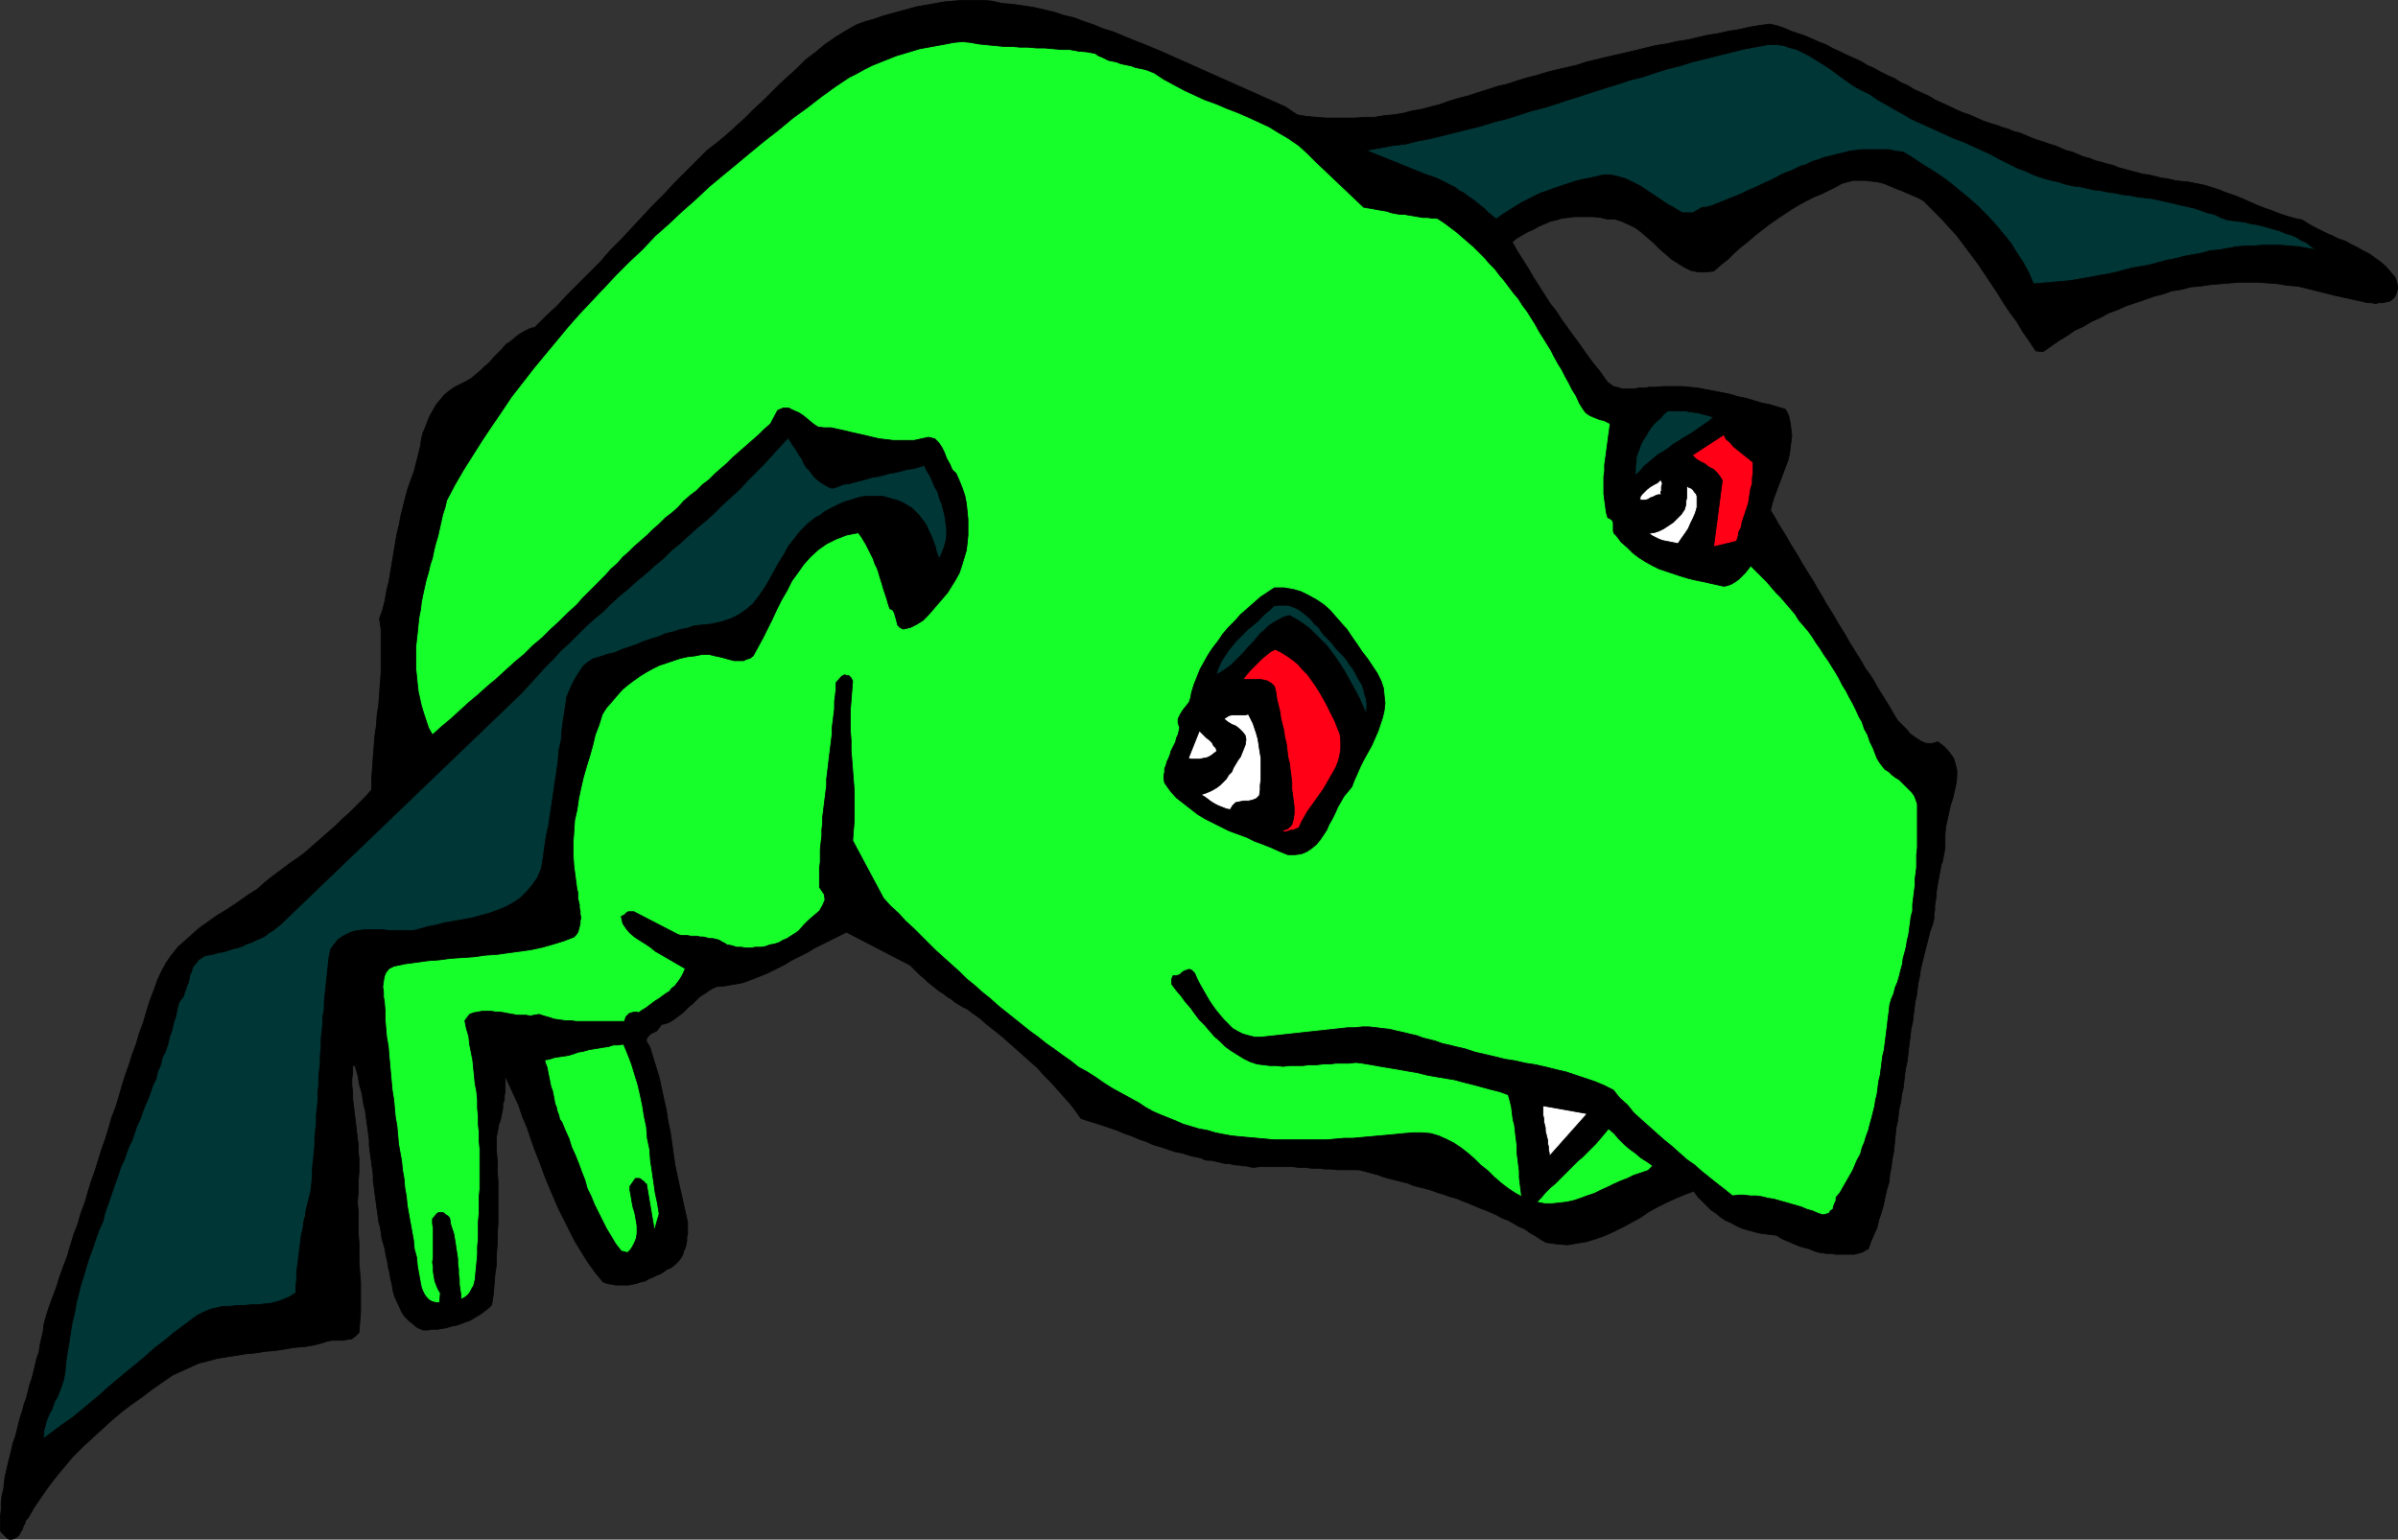 <?xml version="1.0" encoding="UTF-8" standalone="no"?>
<svg
   version="1.0"
   width="129.809mm"
   height="83.368mm"
   id="svg32"
   sodipodi:docname="Fatbat Flying.wmf"
   xmlns:inkscape="http://www.inkscape.org/namespaces/inkscape"
   xmlns:sodipodi="http://sodipodi.sourceforge.net/DTD/sodipodi-0.dtd"
   xmlns="http://www.w3.org/2000/svg"
   xmlns:svg="http://www.w3.org/2000/svg">
  <rect width="100%" height="100%" fill="#333333" stroke="none"/>
  <sodipodi:namedview
     id="namedview32"
     pagecolor="#ffffff"
     bordercolor="#000000"
     borderopacity="0.25"
     inkscape:showpageshadow="2"
     inkscape:pageopacity="0.0"
     inkscape:pagecheckerboard="0"
     inkscape:deskcolor="#d1d1d1"
     inkscape:document-units="mm" />
  <defs
     id="defs1">
    <pattern
       id="WMFhbasepattern"
       patternUnits="userSpaceOnUse"
       width="6"
       height="6"
       x="0"
       y="0" />
  </defs>
  <path
     style="fill:#000000;fill-opacity:1;fill-rule:evenodd;stroke:none"
     d="m 263.004,21.895 2.424,1.616 1.939,0.323 1.939,0.162 2.101,0.162 h 1.939 1.939 1.939 l 1.939,-0.162 h 2.101 l 1.939,-0.323 1.778,-0.162 2.101,-0.323 1.778,-0.485 1.939,-0.323 1.778,-0.485 1.939,-0.485 1.778,-0.646 2.101,-0.646 1.939,-0.485 1.939,-0.646 2.101,-0.646 1.939,-0.646 2.101,-0.485 1.939,-0.646 2.101,-0.646 1.939,-0.485 2.101,-0.646 1.939,-0.485 2.101,-0.485 2.101,-0.485 1.939,-0.646 2.101,-0.485 1.939,-0.485 2.101,-0.485 2.101,-0.485 2.101,-0.485 1.939,-0.485 2.101,-0.485 2.101,-0.323 2.101,-0.485 2.101,-0.323 2.101,-0.485 2.101,-0.485 2.101,-0.323 2.101,-0.485 2.101,-0.323 2.101,-0.485 1.939,-0.323 2.262,-0.323 1.454,0.323 1.454,0.485 1.454,0.646 1.454,0.485 1.454,0.485 1.454,0.646 1.454,0.646 1.293,0.485 1.454,0.808 1.454,0.646 1.293,0.646 1.454,0.646 1.454,0.646 1.293,0.808 1.454,0.646 1.454,0.808 1.293,0.646 1.454,0.646 1.293,0.808 1.454,0.646 1.293,0.808 1.454,0.646 1.454,0.646 1.293,0.808 1.454,0.646 1.454,0.646 1.293,0.646 1.454,0.646 1.454,0.485 1.454,0.646 1.454,0.646 1.454,0.485 1.131,0.323 1.293,0.485 1.131,0.323 1.131,0.485 1.293,0.323 1.131,0.485 1.131,0.485 1.293,0.485 1.131,0.323 1.293,0.485 1.131,0.323 1.131,0.485 1.131,0.485 1.293,0.323 1.131,0.485 1.131,0.485 1.293,0.323 1.131,0.485 1.293,0.323 1.131,0.323 1.293,0.323 1.131,0.485 1.293,0.323 1.131,0.323 1.293,0.323 1.131,0.323 1.293,0.162 1.293,0.323 1.293,0.323 1.293,0.162 1.293,0.323 1.131,0.162 1.778,0.162 1.616,0.323 1.616,0.323 1.616,0.485 1.454,0.485 1.616,0.646 1.454,0.485 1.616,0.646 1.454,0.646 1.454,0.646 1.616,0.646 1.454,0.485 1.616,0.646 1.454,0.485 1.616,0.485 1.616,0.323 1.293,0.808 1.131,0.646 1.293,0.646 1.293,0.646 1.131,0.485 1.293,0.646 1.454,0.485 1.131,0.646 1.293,0.646 1.131,0.646 1.293,0.646 1.131,0.808 1.131,0.808 1.131,0.97 0.97,1.131 0.97,1.131 0.162,0.485 0.162,0.646 0.162,0.485 v 0.646 l -0.162,0.646 -0.162,0.485 -0.323,0.646 -0.323,0.323 -0.646,0.485 -0.808,0.162 -0.646,0.162 h -0.808 l -0.646,0.162 -0.808,-0.162 h -0.646 l -0.808,-0.162 -0.646,-0.162 -0.808,-0.162 -0.646,-0.162 -0.808,-0.162 -0.646,-0.162 -0.808,-0.162 -0.646,-0.162 -0.808,-0.162 -1.939,-0.485 -1.939,-0.485 -1.939,-0.485 -1.939,-0.485 -2.101,-0.162 -1.939,-0.323 -2.101,-0.162 -1.939,-0.162 h -1.939 -2.101 l -1.939,0.162 -1.939,0.162 -1.939,0.162 -2.101,0.323 -1.939,0.162 -1.778,0.485 -2.101,0.323 -1.778,0.646 -1.939,0.485 -1.778,0.646 -1.939,0.646 -1.939,0.646 -1.778,0.808 -1.778,0.646 -1.778,0.97 -1.778,0.808 -1.616,0.97 -1.778,0.808 -1.616,1.131 -1.616,0.97 -1.616,1.131 -1.616,1.131 -1.454,-0.162 -1.293,-1.939 -1.454,-2.101 -1.131,-1.939 -1.454,-1.939 -1.293,-1.939 -1.293,-2.101 -1.293,-1.939 -1.293,-1.939 -1.293,-1.939 -1.454,-1.939 -1.454,-1.939 -1.454,-1.939 -1.616,-1.777 -1.616,-1.777 -1.778,-1.777 -1.778,-1.777 -1.131,-0.646 -1.131,-0.485 -1.131,-0.485 -1.131,-0.485 -1.293,-0.485 -1.131,-0.485 -1.131,-0.485 -1.293,-0.323 -1.293,-0.162 -1.293,-0.162 h -1.293 -1.131 l -1.293,0.323 -1.131,0.323 -1.131,0.646 -1.293,0.646 -1.616,0.808 -1.616,0.646 -1.616,0.808 -1.454,0.808 -1.616,0.97 -1.454,0.97 -1.454,0.97 -1.616,1.131 -1.454,1.131 -1.454,1.131 -1.293,1.131 -1.454,1.131 -1.454,1.293 -1.293,1.293 -1.454,1.131 -1.454,1.293 -1.616,0.162 h -1.454 l -1.616,-0.323 -1.293,-0.646 -1.293,-0.808 -1.293,-0.808 -1.293,-1.131 -1.131,-0.97 -1.293,-1.293 -1.131,-0.97 -1.293,-1.131 -1.293,-0.97 -1.293,-0.646 -1.454,-0.646 -1.454,-0.485 h -1.616 l -1.293,-0.323 -1.454,-0.162 h -1.293 -1.293 -1.293 l -1.293,0.162 -1.293,0.162 -1.131,0.323 -1.293,0.323 -1.131,0.485 -1.131,0.485 -1.131,0.646 -1.131,0.485 -1.131,0.646 -1.131,0.646 -0.97,0.808 0.97,1.777 1.131,1.777 1.131,1.777 1.131,1.939 1.131,1.777 1.131,1.777 1.131,1.777 1.293,1.616 1.131,1.777 1.293,1.777 1.293,1.777 1.293,1.777 1.131,1.616 1.293,1.777 1.454,1.777 1.131,1.616 0.485,0.646 0.485,0.323 0.646,0.485 0.646,0.162 0.646,0.162 0.485,0.162 h 0.646 0.646 0.808 0.646 l 0.646,-0.162 h 0.646 0.808 l 0.646,-0.162 h 0.646 0.646 l 1.778,-0.162 h 1.778 1.778 l 1.778,0.162 1.616,0.162 1.616,0.323 1.778,0.323 1.616,0.323 1.616,0.323 1.616,0.485 1.616,0.323 1.616,0.485 1.616,0.485 1.616,0.323 1.616,0.485 1.616,0.485 0.646,1.293 0.323,1.454 0.162,1.293 0.162,1.293 -0.162,1.293 -0.162,1.293 -0.162,1.293 -0.323,1.293 -0.485,1.293 -0.485,1.293 -0.485,1.293 -0.485,1.293 -0.485,1.293 -0.485,1.293 -0.323,1.131 -0.323,1.293 0.808,1.293 0.808,1.454 0.808,1.293 0.808,1.293 0.808,1.454 0.808,1.293 0.808,1.293 0.808,1.454 0.808,1.293 0.808,1.293 0.808,1.293 0.808,1.454 0.808,1.293 0.808,1.454 0.808,1.293 0.808,1.293 0.808,1.454 0.808,1.293 0.808,1.293 0.808,1.454 0.808,1.293 0.808,1.293 0.808,1.293 0.808,1.454 0.97,1.293 0.808,1.293 0.808,1.454 0.808,1.293 0.808,1.293 0.808,1.293 0.808,1.454 0.808,1.293 0.808,0.808 0.97,0.97 0.808,0.97 1.131,0.808 0.97,0.646 1.131,0.485 h 1.293 l 1.131,-0.323 1.454,1.131 0.97,1.131 0.808,1.131 0.323,1.131 0.323,1.293 v 1.454 l -0.162,1.293 -0.323,1.454 -0.323,1.454 -0.485,1.454 -0.323,1.454 -0.323,1.454 -0.323,1.454 -0.162,1.616 v 1.454 1.293 l -0.162,0.97 -0.162,0.808 -0.162,0.97 -0.323,0.808 -0.162,0.97 -0.162,0.808 -0.162,0.97 -0.162,0.808 -0.162,0.97 -0.162,0.97 v 0.808 l -0.162,0.97 -0.162,0.97 v 0.97 l -0.162,0.808 v 0.97 l -0.323,1.293 -0.485,1.293 -0.323,1.293 -0.323,1.293 -0.323,1.293 -0.323,1.293 -0.323,1.293 -0.323,1.293 -0.162,1.293 -0.323,1.454 -0.162,1.293 -0.162,1.293 -0.323,1.454 -0.162,1.293 -0.162,1.293 -0.162,1.454 -0.323,1.293 -0.162,1.454 -0.162,1.293 -0.162,1.293 -0.162,1.454 -0.162,1.293 -0.323,1.454 -0.162,1.293 -0.162,1.293 -0.162,1.454 -0.323,1.293 -0.162,1.454 -0.323,1.293 -0.162,1.293 -0.162,1.293 -0.323,1.454 -0.162,1.616 -0.162,1.616 -0.162,1.616 -0.323,1.616 -0.162,1.454 -0.323,1.616 -0.162,1.616 -0.485,1.616 -0.323,1.454 -0.323,1.616 -0.485,1.616 -0.485,1.454 -0.323,1.454 -0.646,1.454 -0.646,1.454 -0.485,1.454 -0.646,0.323 -0.485,0.323 -0.485,0.162 -0.646,0.162 -0.646,0.162 h -0.646 -0.646 -0.646 -0.646 -0.646 -0.646 l -0.646,-0.162 h -0.646 -0.646 l -0.646,-0.162 h -0.485 l -1.131,-0.323 -1.131,-0.485 -1.293,-0.323 -0.97,-0.323 -1.131,-0.485 -1.131,-0.485 -1.131,-0.485 -0.97,-0.646 -1.293,-0.162 -1.293,-0.162 -1.131,-0.162 -1.131,-0.323 -1.293,-0.323 -0.97,-0.323 -1.131,-0.485 -1.131,-0.646 -1.131,-0.485 -0.97,-0.646 -0.97,-0.808 -0.97,-0.646 -0.97,-0.97 -0.808,-0.808 -0.97,-0.97 -0.808,-1.131 -1.778,0.646 -1.939,0.808 -1.778,0.808 -1.939,0.97 -1.778,0.97 -1.616,1.131 -1.778,0.97 -1.778,0.97 -1.939,0.97 -1.778,0.808 -1.778,0.646 -2.101,0.646 -1.939,0.323 -1.939,0.323 -2.101,-0.162 -2.262,-0.323 -1.131,-0.646 -0.97,-0.646 -1.131,-0.646 -1.131,-0.808 -1.131,-0.485 -1.131,-0.646 -1.131,-0.646 -1.293,-0.485 -1.131,-0.646 -1.131,-0.485 -1.131,-0.485 -1.293,-0.485 -1.131,-0.485 -1.131,-0.485 -1.293,-0.485 -1.131,-0.485 -1.293,-0.323 -1.293,-0.485 -1.131,-0.323 -1.293,-0.485 -1.131,-0.323 -1.293,-0.323 -1.293,-0.323 -1.131,-0.485 -1.293,-0.323 -1.293,-0.323 -1.293,-0.323 -1.131,-0.323 -1.293,-0.485 -1.293,-0.323 -1.131,-0.323 -1.293,-0.323 h -1.454 -1.454 -1.454 l -1.293,-0.162 h -1.293 l -1.293,-0.162 h -1.454 l -1.293,-0.162 h -1.293 l -1.293,-0.162 h -1.293 -1.293 -1.454 -1.293 -1.454 l -1.293,0.162 -0.808,-0.162 -0.646,-0.162 h -0.646 l -0.808,-0.162 h -0.646 l -0.808,-0.162 -0.646,-0.162 h -0.808 l -0.646,-0.162 -0.646,-0.162 -0.808,-0.162 -0.646,-0.162 h -0.808 l -0.646,-0.162 -0.646,-0.323 -0.808,-0.162 -1.454,-0.323 -1.454,-0.485 -1.616,-0.323 -1.454,-0.485 -1.454,-0.485 -1.616,-0.485 -1.454,-0.646 -1.454,-0.485 -1.454,-0.646 -1.454,-0.485 -1.454,-0.646 -1.454,-0.485 -1.454,-0.485 -1.454,-0.485 -1.616,-0.485 -1.454,-0.485 -1.131,-1.616 -1.131,-1.454 -1.293,-1.454 -1.293,-1.454 -1.293,-1.454 -1.454,-1.454 -1.293,-1.454 -1.454,-1.293 -1.454,-1.293 -1.454,-1.293 -1.454,-1.293 -1.454,-1.293 -1.616,-1.293 -1.454,-1.131 -1.454,-1.293 -1.616,-1.131 -0.808,-0.646 -0.97,-0.485 -0.808,-0.485 -0.808,-0.485 -0.808,-0.646 -0.808,-0.485 -0.808,-0.646 -0.808,-0.485 -0.808,-0.646 -0.808,-0.646 -0.808,-0.646 -0.646,-0.646 -0.808,-0.646 -0.646,-0.646 -0.808,-0.808 -0.646,-0.646 -13.09,-6.787 -1.616,0.808 -1.616,0.808 -1.616,0.808 -1.616,0.808 -1.616,0.97 -1.616,0.808 -1.616,0.808 -1.616,0.97 -1.616,0.808 -1.616,0.808 -1.616,0.646 -1.616,0.646 -1.778,0.646 -1.778,0.323 -1.778,0.323 -1.778,0.162 -0.808,0.323 -0.808,0.485 -0.646,0.485 -0.808,0.485 -0.646,0.485 -0.646,0.646 -0.646,0.646 -0.646,0.485 -0.646,0.646 -0.646,0.646 -0.646,0.485 -0.646,0.485 -0.646,0.485 -0.808,0.485 -0.808,0.323 -0.808,0.162 -0.485,0.646 -0.485,0.646 -0.646,0.323 -0.646,0.323 -0.485,0.485 -0.323,0.485 v 0.646 l 0.646,0.97 0.646,2.101 0.646,2.101 0.646,2.101 0.485,2.262 0.485,2.262 0.485,2.101 0.323,2.262 0.485,2.262 0.323,2.262 0.323,2.262 0.323,2.262 0.485,2.262 0.485,2.262 0.485,2.101 0.485,2.262 0.485,2.101 0.162,0.808 v 0.808 0.646 0.808 l -0.162,0.646 v 0.808 l -0.162,0.808 -0.162,0.646 -0.323,0.646 -0.162,0.646 -0.323,0.646 -0.485,0.646 -0.485,0.485 -0.485,0.485 -0.646,0.485 -0.808,0.323 -0.646,0.485 -0.808,0.485 -0.808,0.323 -0.646,0.323 -0.808,0.323 -0.808,0.485 -0.808,0.162 -0.97,0.323 -0.808,0.162 -0.808,0.162 h -0.808 -0.97 -0.808 l -0.808,-0.162 -0.97,-0.162 -0.808,-0.323 -1.616,-1.939 -1.616,-2.262 -1.293,-2.101 -1.293,-2.101 -1.131,-2.262 -1.131,-2.262 -1.131,-2.262 -0.97,-2.262 -0.97,-2.262 -0.97,-2.424 -0.808,-2.262 -0.97,-2.424 -0.808,-2.262 -0.808,-2.424 -0.97,-2.262 -0.808,-2.424 -2.909,-6.302 0.162,0.97 v 0.808 0.808 0.97 l -0.162,0.808 v 0.808 l -0.323,0.97 v 0.808 l -0.162,0.808 -0.162,0.808 -0.162,0.808 -0.323,0.808 -0.162,0.97 -0.162,0.808 -0.162,0.808 v 0.808 2.101 l 0.162,2.101 v 2.101 l 0.162,2.101 v 2.101 2.101 2.262 2.101 l -0.162,2.101 v 2.101 l -0.162,2.101 v 2.101 l -0.323,2.101 -0.162,2.101 -0.162,1.939 -0.323,2.101 -0.646,0.646 -0.646,0.485 -0.808,0.646 -0.808,0.485 -0.808,0.485 -0.808,0.485 -0.97,0.323 -0.808,0.323 -0.97,0.323 -0.97,0.162 -0.97,0.323 -0.97,0.162 -0.97,0.162 H 88.476 l -0.97,0.162 h -0.97 l -1.131,-0.485 -0.97,-0.808 -0.808,-0.646 -0.808,-0.808 -0.646,-0.97 -0.485,-1.131 -0.485,-0.97 -0.485,-1.131 -0.323,-1.131 -0.162,-1.131 -0.323,-1.293 -0.162,-1.131 -0.323,-1.293 -0.162,-1.131 -0.323,-1.293 -0.162,-1.131 -0.323,-1.131 -0.323,-1.131 -0.162,-1.131 -0.162,-1.131 -0.323,-1.131 -0.162,-1.293 -0.162,-1.131 -0.162,-1.131 -0.162,-1.293 -0.162,-1.131 -0.162,-1.293 -0.162,-1.131 v -1.131 l -0.162,-1.293 -0.162,-1.131 -0.162,-1.293 -0.162,-1.131 -0.162,-1.293 v -1.131 l -0.162,-1.131 -0.162,-1.293 -0.162,-1.131 -0.162,-1.131 -0.162,-1.293 -0.323,-1.131 -0.162,-1.131 -0.162,-1.131 -0.323,-1.131 -0.323,-1.131 -0.162,-1.293 -0.323,-1.131 -0.323,-1.131 h -0.485 v 1.454 l -0.162,1.293 v 1.293 l 0.162,1.454 v 1.293 l 0.162,1.293 0.162,1.454 0.162,1.293 0.162,1.293 0.162,1.454 0.162,1.293 0.162,1.293 v 1.454 l 0.162,1.293 v 1.454 1.454 l -0.162,1.939 v 2.101 l -0.162,2.101 0.162,1.939 v 2.101 2.101 l 0.162,2.101 v 2.101 1.939 l 0.162,2.101 0.162,2.101 v 2.101 1.939 2.101 l -0.162,1.939 -0.162,2.101 -0.646,0.646 -0.808,0.646 -0.97,0.162 -0.97,0.162 h -1.131 -0.97 l -0.97,0.162 -0.97,0.323 -1.778,0.485 -1.939,0.323 -2.101,0.162 -1.939,0.323 -1.939,0.323 -2.101,0.162 -1.939,0.323 -1.939,0.162 -1.939,0.323 -2.101,0.323 -1.939,0.323 -1.778,0.485 -1.939,0.485 -1.778,0.808 -1.778,0.808 -1.778,0.808 -2.101,1.454 -2.101,1.454 -2.101,1.616 -2.101,1.454 -2.101,1.616 -2.101,1.777 -1.939,1.777 -1.939,1.777 -1.939,1.777 -1.939,1.939 -1.778,2.101 -1.616,1.939 -1.616,2.101 -1.454,2.101 -1.454,2.101 -1.293,2.262 -0.485,0.485 -0.162,0.646 -0.323,0.485 -0.162,0.646 -0.323,0.485 -0.323,0.646 -0.485,0.485 -0.485,0.323 -0.646,0.162 H 1.858 L 1.535,314.85 1.212,314.527 0.889,314.204 0.566,313.88 0.242,313.557 0.081,313.234 v -1.454 -1.454 l 0.162,-1.293 v -1.454 l 0.162,-1.454 0.323,-1.293 0.162,-1.454 0.162,-1.293 0.323,-1.293 0.323,-1.454 0.323,-1.293 0.323,-1.293 0.323,-1.454 0.485,-1.293 0.323,-1.293 0.323,-1.293 0.323,-1.293 0.485,-1.454 0.323,-1.293 0.485,-1.293 0.323,-1.293 0.323,-1.293 0.485,-1.454 0.323,-1.293 0.323,-1.293 0.323,-1.454 0.485,-1.293 0.162,-1.293 0.323,-1.454 0.323,-1.293 0.162,-1.454 0.323,-1.293 0.646,-2.101 0.808,-2.262 0.808,-2.101 0.646,-2.101 0.808,-2.262 0.808,-2.101 0.646,-2.262 0.646,-2.101 0.808,-2.101 0.646,-2.262 0.808,-2.101 0.646,-2.262 0.646,-2.101 0.808,-2.262 0.646,-2.101 0.646,-2.101 0.808,-2.262 0.646,-2.101 0.646,-2.262 0.808,-2.101 0.646,-2.101 0.646,-2.262 0.646,-2.101 0.808,-2.262 0.646,-2.101 0.808,-2.101 0.646,-2.262 0.808,-2.101 0.646,-2.262 0.646,-2.101 0.808,-2.101 0.808,-2.262 0.808,-1.777 0.97,-1.777 1.131,-1.616 1.293,-1.616 1.454,-1.293 1.454,-1.293 1.454,-1.293 1.616,-1.131 1.778,-1.293 1.616,-0.97 1.778,-1.131 1.616,-1.131 1.616,-1.131 1.778,-1.131 1.454,-1.293 1.616,-1.293 1.293,-0.97 1.293,-0.97 1.293,-0.97 1.454,-0.97 1.293,-0.97 1.293,-1.131 1.293,-1.131 1.293,-1.131 1.293,-1.131 1.293,-1.131 1.293,-1.293 1.293,-1.131 1.131,-1.131 1.293,-1.293 1.131,-1.131 1.131,-1.293 v -2.101 l 0.162,-2.262 0.162,-2.262 0.162,-2.101 0.162,-2.262 0.323,-2.101 0.162,-2.262 0.323,-2.101 0.162,-2.262 0.162,-2.262 0.162,-2.101 v -2.262 -2.101 -2.262 -2.101 l -0.323,-2.262 0.646,-1.777 0.485,-1.939 0.323,-1.939 0.485,-1.939 0.323,-1.939 0.323,-1.939 0.323,-1.939 0.323,-1.939 0.323,-1.939 0.485,-1.939 0.323,-1.777 0.485,-1.939 0.485,-1.939 0.485,-1.777 0.646,-1.777 0.646,-1.777 0.323,-1.293 0.323,-1.293 0.323,-1.293 0.323,-1.293 0.162,-1.293 0.323,-1.293 0.485,-1.131 0.485,-1.293 0.485,-1.131 0.646,-1.131 0.646,-1.131 0.808,-0.97 0.808,-0.97 0.97,-0.808 1.131,-0.808 1.293,-0.646 0.97,-0.485 1.131,-0.646 0.97,-0.808 0.97,-0.808 0.808,-0.808 0.97,-0.808 0.808,-0.97 0.808,-0.808 0.97,-0.97 0.808,-0.97 0.97,-0.646 0.97,-0.808 0.808,-0.646 1.131,-0.646 0.97,-0.485 1.131,-0.323 2.262,-2.262 2.262,-2.101 2.101,-2.262 2.262,-2.262 2.101,-2.101 2.262,-2.262 2.101,-2.424 2.262,-2.262 2.101,-2.262 2.262,-2.424 2.101,-2.262 2.262,-2.262 2.262,-2.424 2.101,-2.101 2.262,-2.262 2.262,-2.262 2.101,-1.616 1.939,-1.616 1.778,-1.616 1.939,-1.777 1.778,-1.777 1.778,-1.616 1.778,-1.777 1.778,-1.777 1.778,-1.616 1.778,-1.616 1.778,-1.777 1.939,-1.454 1.939,-1.616 2.101,-1.454 2.101,-1.293 2.262,-1.293 1.778,-0.646 1.778,-0.485 1.778,-0.646 1.778,-0.485 1.778,-0.485 1.778,-0.485 1.778,-0.485 1.939,-0.323 1.778,-0.323 1.778,-0.323 1.939,-0.162 1.939,-0.162 h 1.939 1.939 l 1.939,0.162 2.101,0.485 2.101,0.162 2.262,0.323 2.101,0.323 2.101,0.485 2.101,0.485 1.939,0.646 2.101,0.485 2.101,0.808 1.939,0.646 1.939,0.808 2.101,0.646 1.939,0.808 1.939,0.808 2.101,0.808 1.939,0.808 1.939,0.808 z"
     id="path1" />
  <path
     style="fill:none;stroke:#000000;stroke-width:0.162px;stroke-linecap:round;stroke-linejoin:round;stroke-miterlimit:4;stroke-dasharray:none;stroke-opacity:1"
     d="m 263.004,21.895 2.424,1.616 v 0 l 1.939,0.323 1.939,0.162 2.101,0.162 h 1.939 1.939 1.939 l 1.939,-0.162 h 2.101 l 1.939,-0.323 1.778,-0.162 2.101,-0.323 1.778,-0.485 1.939,-0.323 1.778,-0.485 1.939,-0.485 1.778,-0.646 v 0 l 2.101,-0.646 1.939,-0.485 1.939,-0.646 2.101,-0.646 1.939,-0.646 2.101,-0.485 1.939,-0.646 2.101,-0.646 1.939,-0.485 2.101,-0.646 1.939,-0.485 2.101,-0.485 2.101,-0.485 1.939,-0.646 2.101,-0.485 1.939,-0.485 2.101,-0.485 2.101,-0.485 2.101,-0.485 1.939,-0.485 2.101,-0.485 2.101,-0.323 2.101,-0.485 2.101,-0.323 2.101,-0.485 2.101,-0.485 2.101,-0.323 2.101,-0.485 2.101,-0.323 2.101,-0.485 1.939,-0.323 2.262,-0.323 v 0 l 1.454,0.323 1.454,0.485 1.454,0.646 1.454,0.485 1.454,0.485 1.454,0.646 1.454,0.646 1.293,0.485 1.454,0.808 1.454,0.646 1.293,0.646 1.454,0.646 1.454,0.646 1.293,0.808 1.454,0.646 1.454,0.808 1.293,0.646 1.454,0.646 1.293,0.808 1.454,0.646 1.293,0.808 1.454,0.646 1.454,0.646 1.293,0.808 1.454,0.646 1.454,0.646 1.293,0.646 1.454,0.646 1.454,0.485 1.454,0.646 1.454,0.646 1.454,0.485 v 0 l 1.131,0.323 1.293,0.485 1.131,0.323 1.131,0.485 1.293,0.323 1.131,0.485 1.131,0.485 1.293,0.485 1.131,0.323 1.293,0.485 1.131,0.323 1.131,0.485 1.131,0.485 1.293,0.323 1.131,0.485 1.131,0.485 1.293,0.323 1.131,0.485 1.293,0.323 1.131,0.323 1.293,0.323 1.131,0.485 1.293,0.323 1.131,0.323 1.293,0.323 1.131,0.323 1.293,0.162 1.293,0.323 1.293,0.323 1.293,0.162 1.293,0.323 1.131,0.162 v 0 l 1.778,0.162 1.616,0.323 1.616,0.323 1.616,0.485 1.454,0.485 1.616,0.646 1.454,0.485 1.616,0.646 1.454,0.646 1.454,0.646 1.616,0.646 1.454,0.485 1.616,0.646 1.454,0.485 1.616,0.485 1.616,0.323 v 0 l 1.293,0.808 1.131,0.646 1.293,0.646 1.293,0.646 1.131,0.485 1.293,0.646 1.454,0.485 1.131,0.646 1.293,0.646 1.131,0.646 1.293,0.646 1.131,0.808 1.131,0.808 1.131,0.97 0.97,1.131 0.97,1.131 v 0 l 0.162,0.485 0.162,0.646 0.162,0.485 v 0.646 l -0.162,0.646 -0.162,0.485 -0.323,0.646 -0.323,0.323 v 0 l -0.646,0.485 -0.808,0.162 -0.646,0.162 h -0.808 l -0.646,0.162 -0.808,-0.162 h -0.646 l -0.808,-0.162 -0.646,-0.162 -0.808,-0.162 -0.646,-0.162 -0.808,-0.162 -0.646,-0.162 -0.808,-0.162 -0.646,-0.162 -0.808,-0.162 v 0 l -1.939,-0.485 -1.939,-0.485 -1.939,-0.485 -1.939,-0.485 -2.101,-0.162 -1.939,-0.323 -2.101,-0.162 -1.939,-0.162 h -1.939 -2.101 l -1.939,0.162 -1.939,0.162 -1.939,0.162 -2.101,0.323 -1.939,0.162 -1.778,0.485 -2.101,0.323 -1.778,0.646 -1.939,0.485 -1.778,0.646 -1.939,0.646 -1.939,0.646 -1.778,0.808 -1.778,0.646 -1.778,0.97 -1.778,0.808 -1.616,0.97 -1.778,0.808 -1.616,1.131 -1.616,0.97 -1.616,1.131 -1.616,1.131 -1.454,-0.162 v 0 l -1.293,-1.939 -1.454,-2.101 -1.131,-1.939 -1.454,-1.939 -1.293,-1.939 -1.293,-2.101 -1.293,-1.939 -1.293,-1.939 -1.293,-1.939 -1.454,-1.939 -1.454,-1.939 -1.454,-1.939 -1.616,-1.777 -1.616,-1.777 -1.778,-1.777 -1.778,-1.777 v 0 l -1.131,-0.646 -1.131,-0.485 -1.131,-0.485 -1.131,-0.485 -1.293,-0.485 -1.131,-0.485 -1.131,-0.485 -1.293,-0.323 -1.293,-0.162 -1.293,-0.162 h -1.293 -1.131 l -1.293,0.323 -1.131,0.323 -1.131,0.646 -1.293,0.646 v 0 l -1.616,0.808 -1.616,0.646 -1.616,0.808 -1.454,0.808 -1.616,0.97 -1.454,0.97 -1.454,0.97 -1.616,1.131 -1.454,1.131 -1.454,1.131 -1.293,1.131 -1.454,1.131 -1.454,1.293 -1.293,1.293 -1.454,1.131 -1.454,1.293 v 0 l -1.616,0.162 h -1.454 l -1.616,-0.323 -1.293,-0.646 -1.293,-0.808 -1.293,-0.808 -1.293,-1.131 -1.131,-0.97 -1.293,-1.293 -1.131,-0.97 -1.293,-1.131 -1.293,-0.97 -1.293,-0.646 -1.454,-0.646 -1.454,-0.485 h -1.616 v 0 l -1.293,-0.323 -1.454,-0.162 h -1.293 -1.293 -1.293 l -1.293,0.162 -1.293,0.162 -1.131,0.323 -1.293,0.323 -1.131,0.485 -1.131,0.485 -1.131,0.646 -1.131,0.485 -1.131,0.646 -1.131,0.646 -0.97,0.808 v 0 l 0.97,1.777 1.131,1.777 1.131,1.777 1.131,1.939 1.131,1.777 1.131,1.777 1.131,1.777 1.293,1.616 1.131,1.777 1.293,1.777 1.293,1.777 1.293,1.777 1.131,1.616 1.293,1.777 1.454,1.777 1.131,1.616 v 0 l 0.485,0.646 0.485,0.323 0.646,0.485 0.646,0.162 0.646,0.162 0.485,0.162 h 0.646 0.646 0.808 0.646 l 0.646,-0.162 h 0.646 0.808 l 0.646,-0.162 h 0.646 0.646 v 0 l 1.778,-0.162 h 1.778 1.778 l 1.778,0.162 1.616,0.162 1.616,0.323 1.778,0.323 1.616,0.323 1.616,0.323 1.616,0.485 1.616,0.323 1.616,0.485 1.616,0.485 1.616,0.323 1.616,0.485 1.616,0.485 v 0 l 0.646,1.293 0.323,1.454 0.162,1.293 0.162,1.293 -0.162,1.293 -0.162,1.293 -0.162,1.293 -0.323,1.293 -0.485,1.293 -0.485,1.293 -0.485,1.293 -0.485,1.293 -0.485,1.293 -0.485,1.293 -0.323,1.131 -0.323,1.293 v 0 l 0.808,1.293 0.808,1.454 0.808,1.293 0.808,1.293 0.808,1.454 0.808,1.293 0.808,1.293 0.808,1.454 0.808,1.293 0.808,1.293 0.808,1.293 0.808,1.454 0.808,1.293 0.808,1.454 0.808,1.293 0.808,1.293 0.808,1.454 0.808,1.293 0.808,1.293 0.808,1.454 0.808,1.293 0.808,1.293 0.808,1.293 0.808,1.454 0.97,1.293 0.808,1.293 0.808,1.454 0.808,1.293 0.808,1.293 0.808,1.293 0.808,1.454 0.808,1.293 v 0 l 0.808,0.808 0.97,0.97 0.808,0.97 1.131,0.808 0.97,0.646 1.131,0.485 h 1.293 l 1.131,-0.323 v 0 l 1.454,1.131 0.97,1.131 0.808,1.131 0.323,1.131 0.323,1.293 v 1.454 l -0.162,1.293 -0.323,1.454 -0.323,1.454 -0.485,1.454 -0.323,1.454 -0.323,1.454 -0.323,1.454 -0.162,1.616 v 1.454 1.293 0 l -0.162,0.97 -0.162,0.808 -0.162,0.97 -0.323,0.808 -0.162,0.97 -0.162,0.808 -0.162,0.97 -0.162,0.808 -0.162,0.97 -0.162,0.97 v 0.808 l -0.162,0.97 -0.162,0.97 v 0.97 l -0.162,0.808 v 0.97 0 l -0.323,1.293 -0.485,1.293 -0.323,1.293 -0.323,1.293 -0.323,1.293 -0.323,1.293 -0.323,1.293 -0.323,1.293 -0.162,1.293 -0.323,1.454 -0.162,1.293 -0.162,1.293 -0.323,1.454 -0.162,1.293 -0.162,1.293 -0.162,1.454 -0.323,1.293 -0.162,1.454 -0.162,1.293 -0.162,1.293 -0.162,1.454 -0.162,1.293 -0.323,1.454 -0.162,1.293 -0.162,1.293 -0.162,1.454 -0.323,1.293 -0.162,1.454 -0.323,1.293 -0.162,1.293 -0.162,1.293 -0.323,1.454 v 0 l -0.162,1.616 -0.162,1.616 -0.162,1.616 -0.323,1.616 -0.162,1.454 -0.323,1.616 -0.162,1.616 -0.485,1.616 -0.323,1.454 -0.323,1.616 -0.485,1.616 -0.485,1.454 -0.323,1.454 -0.646,1.454 -0.646,1.454 -0.485,1.454 v 0 l -0.646,0.323 -0.485,0.323 -0.485,0.162 -0.646,0.162 -0.646,0.162 h -0.646 -0.646 -0.646 -0.646 -0.646 -0.646 l -0.646,-0.162 h -0.646 -0.646 l -0.646,-0.162 h -0.485 v 0 l -1.131,-0.323 -1.131,-0.485 -1.293,-0.323 -0.97,-0.323 -1.131,-0.485 -1.131,-0.485 -1.131,-0.485 -0.97,-0.646 v 0 l -1.293,-0.162 -1.293,-0.162 -1.131,-0.162 -1.131,-0.323 -1.293,-0.323 -0.97,-0.323 -1.131,-0.485 -1.131,-0.646 -1.131,-0.485 -0.97,-0.646 -0.97,-0.808 -0.97,-0.646 -0.97,-0.97 -0.808,-0.808 -0.97,-0.97 -0.808,-1.131 v 0 l -1.778,0.646 -1.939,0.808 -1.778,0.808 -1.939,0.97 -1.778,0.97 -1.616,1.131 -1.778,0.97 -1.778,0.97 -1.939,0.97 -1.778,0.808 -1.778,0.646 -2.101,0.646 -1.939,0.323 -1.939,0.323 -2.101,-0.162 -2.262,-0.323 v 0 l -1.131,-0.646 -0.97,-0.646 -1.131,-0.646 -1.131,-0.808 -1.131,-0.485 -1.131,-0.646 -1.131,-0.646 -1.293,-0.485 -1.131,-0.646 -1.131,-0.485 -1.131,-0.485 -1.293,-0.485 -1.131,-0.485 -1.131,-0.485 -1.293,-0.485 -1.131,-0.485 -1.293,-0.323 -1.293,-0.485 -1.131,-0.323 -1.293,-0.485 -1.131,-0.323 -1.293,-0.323 -1.293,-0.323 -1.131,-0.485 -1.293,-0.323 -1.293,-0.323 -1.293,-0.323 -1.131,-0.323 -1.293,-0.485 -1.293,-0.323 -1.131,-0.323 -1.293,-0.323 v 0 h -1.454 -1.454 -1.454 l -1.293,-0.162 h -1.293 l -1.293,-0.162 h -1.454 l -1.293,-0.162 h -1.293 l -1.293,-0.162 h -1.293 -1.293 -1.454 -1.293 -1.454 l -1.293,0.162 v 0 l -0.808,-0.162 -0.646,-0.162 h -0.646 l -0.808,-0.162 h -0.646 l -0.808,-0.162 -0.646,-0.162 h -0.808 l -0.646,-0.162 -0.646,-0.162 -0.808,-0.162 -0.646,-0.162 h -0.808 l -0.646,-0.162 -0.646,-0.323 -0.808,-0.162 v 0 l -1.454,-0.323 -1.454,-0.485 -1.616,-0.323 -1.454,-0.485 -1.454,-0.485 -1.616,-0.485 -1.454,-0.646 -1.454,-0.485 -1.454,-0.646 -1.454,-0.485 -1.454,-0.646 -1.454,-0.485 -1.454,-0.485 -1.454,-0.485 -1.616,-0.485 -1.454,-0.485 v 0 l -1.131,-1.616 -1.131,-1.454 -1.293,-1.454 -1.293,-1.454 -1.293,-1.454 -1.454,-1.454 -1.293,-1.454 -1.454,-1.293 -1.454,-1.293 -1.454,-1.293 -1.454,-1.293 -1.454,-1.293 -1.616,-1.293 -1.454,-1.131 -1.454,-1.293 -1.616,-1.131 v 0 l -0.808,-0.646 -0.97,-0.485 -0.808,-0.485 -0.808,-0.485 -0.808,-0.646 -0.808,-0.485 -0.808,-0.646 -0.808,-0.485 -0.808,-0.646 -0.808,-0.646 -0.808,-0.646 -0.646,-0.646 -0.808,-0.646 -0.646,-0.646 -0.808,-0.808 -0.646,-0.646 -13.09,-6.787 v 0 l -1.616,0.808 -1.616,0.808 -1.616,0.808 -1.616,0.808 -1.616,0.97 -1.616,0.808 -1.616,0.808 -1.616,0.97 -1.616,0.808 -1.616,0.808 -1.616,0.646 -1.616,0.646 -1.778,0.646 -1.778,0.323 -1.778,0.323 -1.778,0.162 v 0 l -0.808,0.323 -0.808,0.485 -0.646,0.485 -0.808,0.485 -0.646,0.485 -0.646,0.646 -0.646,0.646 -0.646,0.485 -0.646,0.646 -0.646,0.646 -0.646,0.485 -0.646,0.485 -0.646,0.485 -0.808,0.485 -0.808,0.323 -0.808,0.162 v 0 l -0.485,0.646 -0.485,0.646 -0.646,0.323 -0.646,0.323 -0.485,0.485 -0.323,0.485 v 0.646 l 0.646,0.97 v 0 l 0.646,2.101 0.646,2.101 0.646,2.101 0.485,2.262 0.485,2.262 0.485,2.101 0.323,2.262 0.485,2.262 0.323,2.262 0.323,2.262 0.323,2.262 0.485,2.262 0.485,2.262 0.485,2.101 0.485,2.262 0.485,2.101 v 0 l 0.162,0.808 v 0.808 0.646 0.808 l -0.162,0.646 v 0.808 l -0.162,0.808 -0.162,0.646 -0.323,0.646 -0.162,0.646 -0.323,0.646 -0.485,0.646 -0.485,0.485 -0.485,0.485 -0.646,0.485 -0.808,0.323 v 0 l -0.646,0.485 -0.808,0.485 -0.808,0.323 -0.646,0.323 -0.808,0.323 -0.808,0.485 -0.808,0.162 -0.97,0.323 -0.808,0.162 -0.808,0.162 h -0.808 -0.97 -0.808 l -0.808,-0.162 -0.97,-0.162 -0.808,-0.323 v 0 l -1.616,-1.939 -1.616,-2.262 -1.293,-2.101 -1.293,-2.101 -1.131,-2.262 -1.131,-2.262 -1.131,-2.262 -0.97,-2.262 -0.97,-2.262 -0.97,-2.424 -0.808,-2.262 -0.97,-2.424 -0.808,-2.262 -0.808,-2.424 -0.97,-2.262 -0.808,-2.424 -2.909,-6.302 v 0 l 0.162,0.97 v 0.808 0.808 0.97 l -0.162,0.808 v 0.808 l -0.323,0.97 v 0.808 l -0.162,0.808 -0.162,0.808 -0.162,0.808 -0.323,0.808 -0.162,0.97 -0.162,0.808 -0.162,0.808 v 0.808 0 2.101 l 0.162,2.101 v 2.101 l 0.162,2.101 v 2.101 2.101 2.262 2.101 l -0.162,2.101 v 2.101 l -0.162,2.101 v 2.101 l -0.323,2.101 -0.162,2.101 -0.162,1.939 -0.323,2.101 v 0 l -0.646,0.646 -0.646,0.485 -0.808,0.646 -0.808,0.485 -0.808,0.485 -0.808,0.485 -0.97,0.323 -0.808,0.323 -0.97,0.323 -0.97,0.162 -0.97,0.323 -0.97,0.162 -0.97,0.162 H 88.476 l -0.97,0.162 h -0.97 v 0 l -1.131,-0.485 -0.97,-0.808 -0.808,-0.646 -0.808,-0.808 -0.646,-0.97 -0.485,-1.131 -0.485,-0.97 -0.485,-1.131 -0.323,-1.131 -0.162,-1.131 -0.323,-1.293 -0.162,-1.131 -0.323,-1.293 -0.162,-1.131 -0.323,-1.293 -0.162,-1.131 v 0 l -0.323,-1.131 -0.323,-1.131 -0.162,-1.131 -0.162,-1.131 -0.323,-1.131 -0.162,-1.293 -0.162,-1.131 -0.162,-1.131 -0.162,-1.293 -0.162,-1.131 -0.162,-1.293 -0.162,-1.131 v -1.131 l -0.162,-1.293 -0.162,-1.131 -0.162,-1.293 -0.162,-1.131 -0.162,-1.293 v -1.131 l -0.162,-1.131 -0.162,-1.293 -0.162,-1.131 -0.162,-1.131 -0.162,-1.293 -0.323,-1.131 -0.162,-1.131 -0.162,-1.131 -0.323,-1.131 -0.323,-1.131 -0.162,-1.293 -0.323,-1.131 -0.323,-1.131 h -0.485 v 0 1.454 l -0.162,1.293 v 1.293 l 0.162,1.454 v 1.293 l 0.162,1.293 0.162,1.454 0.162,1.293 0.162,1.293 0.162,1.454 0.162,1.293 0.162,1.293 v 1.454 l 0.162,1.293 v 1.454 1.454 0 l -0.162,1.939 v 2.101 l -0.162,2.101 0.162,1.939 v 2.101 2.101 l 0.162,2.101 v 2.101 1.939 l 0.162,2.101 0.162,2.101 v 2.101 1.939 2.101 l -0.162,1.939 -0.162,2.101 v 0 l -0.646,0.646 -0.808,0.646 -0.97,0.162 -0.97,0.162 h -1.131 -0.97 l -0.97,0.162 -0.97,0.323 v 0 l -1.778,0.485 -1.939,0.323 -2.101,0.162 -1.939,0.323 -1.939,0.323 -2.101,0.162 -1.939,0.323 -1.939,0.162 -1.939,0.323 -2.101,0.323 -1.939,0.323 -1.778,0.485 -1.939,0.485 -1.778,0.808 -1.778,0.808 -1.778,0.808 v 0 l -2.101,1.454 -2.101,1.454 -2.101,1.616 -2.101,1.454 -2.101,1.616 -2.101,1.777 -1.939,1.777 -1.939,1.777 -1.939,1.777 -1.939,1.939 -1.778,2.101 -1.616,1.939 -1.616,2.101 -1.454,2.101 -1.454,2.101 -1.293,2.262 v 0 l -0.485,0.485 -0.162,0.646 -0.323,0.485 -0.162,0.646 -0.323,0.485 -0.323,0.646 -0.485,0.485 -0.485,0.323 v 0 l -0.646,0.162 H 1.858 L 1.535,314.85 1.212,314.527 0.889,314.204 0.566,313.88 0.242,313.557 0.081,313.234 v 0 -1.454 -1.454 l 0.162,-1.293 v -1.454 l 0.162,-1.454 0.323,-1.293 0.162,-1.454 0.162,-1.293 0.323,-1.293 0.323,-1.454 0.323,-1.293 0.323,-1.293 0.323,-1.454 0.485,-1.293 0.323,-1.293 0.323,-1.293 0.323,-1.293 0.485,-1.454 0.323,-1.293 0.485,-1.293 0.323,-1.293 0.323,-1.293 0.485,-1.454 0.323,-1.293 0.323,-1.293 0.323,-1.454 0.485,-1.293 0.162,-1.293 0.323,-1.454 0.323,-1.293 0.162,-1.454 0.323,-1.293 v 0 l 0.646,-2.101 0.808,-2.262 0.808,-2.101 0.646,-2.101 0.808,-2.262 0.808,-2.101 0.646,-2.262 0.646,-2.101 0.808,-2.101 0.646,-2.262 0.808,-2.101 0.646,-2.262 0.646,-2.101 0.808,-2.262 0.646,-2.101 0.646,-2.101 0.808,-2.262 0.646,-2.101 0.646,-2.262 0.808,-2.101 0.646,-2.101 0.646,-2.262 0.646,-2.101 0.808,-2.262 0.646,-2.101 0.808,-2.101 0.646,-2.262 0.808,-2.101 0.646,-2.262 0.646,-2.101 0.808,-2.101 0.808,-2.262 v 0 l 0.808,-1.777 0.97,-1.777 1.131,-1.616 1.293,-1.616 1.454,-1.293 1.454,-1.293 1.454,-1.293 1.616,-1.131 1.778,-1.293 1.616,-0.97 1.778,-1.131 1.616,-1.131 1.616,-1.131 1.778,-1.131 1.454,-1.293 1.616,-1.293 v 0 l 1.293,-0.97 1.293,-0.97 1.293,-0.97 1.454,-0.97 1.293,-0.97 1.293,-1.131 1.293,-1.131 1.293,-1.131 1.293,-1.131 1.293,-1.131 1.293,-1.293 1.293,-1.131 1.131,-1.131 1.293,-1.293 1.131,-1.131 1.131,-1.293 v 0 -2.101 l 0.162,-2.262 0.162,-2.262 0.162,-2.101 0.162,-2.262 0.323,-2.101 0.162,-2.262 0.323,-2.101 0.162,-2.262 0.162,-2.262 0.162,-2.101 v -2.262 -2.101 -2.262 -2.101 l -0.323,-2.262 v 0 l 0.646,-1.777 0.485,-1.939 0.323,-1.939 0.485,-1.939 0.323,-1.939 0.323,-1.939 0.323,-1.939 0.323,-1.939 0.323,-1.939 0.485,-1.939 0.323,-1.777 0.485,-1.939 0.485,-1.939 0.485,-1.777 0.646,-1.777 0.646,-1.777 v 0 l 0.323,-1.293 0.323,-1.293 0.323,-1.293 0.323,-1.293 0.162,-1.293 0.323,-1.293 0.485,-1.131 0.485,-1.293 0.485,-1.131 0.646,-1.131 0.646,-1.131 0.808,-0.97 0.808,-0.97 0.97,-0.808 1.131,-0.808 1.293,-0.646 v 0 l 0.97,-0.485 1.131,-0.646 0.97,-0.808 0.97,-0.808 0.808,-0.808 0.97,-0.808 0.808,-0.97 0.808,-0.808 0.97,-0.97 0.808,-0.97 0.97,-0.646 0.97,-0.808 0.808,-0.646 1.131,-0.646 0.97,-0.485 1.131,-0.323 v 0 l 2.262,-2.262 2.262,-2.101 2.101,-2.262 2.262,-2.262 2.101,-2.101 2.262,-2.262 2.101,-2.424 2.262,-2.262 2.101,-2.262 2.262,-2.424 2.101,-2.262 2.262,-2.262 2.262,-2.424 2.101,-2.101 2.262,-2.262 2.262,-2.262 v 0 l 2.101,-1.616 1.939,-1.616 1.778,-1.616 1.939,-1.777 1.778,-1.777 1.778,-1.616 1.778,-1.777 1.778,-1.777 1.778,-1.616 1.778,-1.616 1.778,-1.777 1.939,-1.454 1.939,-1.616 2.101,-1.454 2.101,-1.293 2.262,-1.293 v 0 l 1.778,-0.646 1.778,-0.485 1.778,-0.646 1.778,-0.485 1.778,-0.485 1.778,-0.485 1.778,-0.485 1.939,-0.323 1.778,-0.323 1.778,-0.323 1.939,-0.162 1.939,-0.162 h 1.939 1.939 l 1.939,0.162 2.101,0.485 v 0 l 2.101,0.162 2.262,0.323 2.101,0.323 2.101,0.485 2.101,0.485 1.939,0.646 2.101,0.485 2.101,0.808 1.939,0.646 1.939,0.808 2.101,0.646 1.939,0.808 1.939,0.808 2.101,0.808 1.939,0.808 1.939,0.808 25.371,11.311"
     id="path2" />
  <path
     style="fill:#17ff2b;fill-opacity:1;fill-rule:evenodd;stroke:none"
     d="m 224.058,10.907 0.646,0.485 0.808,0.323 0.646,0.323 0.646,0.323 0.808,0.162 0.808,0.162 0.808,0.323 0.646,0.162 0.808,0.162 0.808,0.162 0.808,0.323 0.808,0.162 0.808,0.162 0.646,0.162 0.808,0.323 0.808,0.323 1.939,1.293 2.101,1.131 2.101,1.131 2.101,0.97 2.101,0.97 2.262,0.808 2.262,0.97 2.101,0.808 2.262,0.97 2.101,0.97 2.101,0.97 2.101,1.293 1.939,1.131 2.101,1.454 1.778,1.616 1.778,1.777 9.696,9.21 0.97,0.162 0.97,0.162 0.808,0.162 0.97,0.162 0.97,0.162 0.97,0.323 0.808,0.162 0.97,0.162 h 0.97 l 0.808,0.162 0.97,0.162 0.97,0.162 0.97,0.162 h 0.97 l 0.97,0.162 h 0.97 l 1.293,0.808 1.293,0.97 1.293,0.97 1.131,0.97 1.293,1.131 1.131,0.97 1.131,1.131 1.131,1.131 0.97,1.131 1.131,1.131 0.97,1.293 0.97,1.131 0.97,1.293 0.97,1.293 0.97,1.131 0.808,1.293 0.97,1.293 0.808,1.293 0.808,1.293 0.808,1.454 0.808,1.293 0.808,1.293 0.808,1.293 0.646,1.293 0.808,1.454 0.808,1.293 0.646,1.293 0.808,1.454 0.646,1.293 0.808,1.293 0.646,1.454 0.808,1.293 0.485,0.646 0.646,0.485 0.646,0.323 0.808,0.323 0.808,0.323 0.808,0.162 0.646,0.323 0.646,0.323 -0.162,1.293 -0.162,1.131 -0.162,1.293 -0.162,1.131 -0.162,1.293 -0.162,1.131 -0.162,1.131 v 1.293 l -0.162,1.131 v 1.131 1.293 1.131 l 0.162,1.293 0.162,1.131 0.162,1.293 0.323,1.131 0.646,0.323 0.323,0.323 0.162,0.485 v 0.485 0.646 0.485 l 0.162,0.485 0.485,0.485 0.97,1.293 1.293,1.131 1.131,1.131 1.293,0.97 1.293,0.808 1.454,0.808 1.293,0.646 1.454,0.485 1.454,0.485 1.454,0.485 1.616,0.485 1.293,0.323 1.616,0.323 1.454,0.323 1.454,0.323 1.454,0.323 0.808,-0.162 0.808,-0.323 0.808,-0.485 0.646,-0.485 0.646,-0.646 0.646,-0.646 0.646,-0.808 0.485,-0.646 1.131,1.131 0.97,0.97 1.131,1.131 0.97,1.131 0.97,1.131 0.97,0.97 0.97,1.131 0.97,1.131 0.97,1.131 0.808,1.293 0.97,1.131 0.97,1.131 0.808,1.131 0.808,1.293 0.808,1.131 0.808,1.293 0.808,1.131 0.808,1.293 0.808,1.293 0.646,1.131 0.646,1.293 0.808,1.293 0.646,1.293 0.646,1.131 0.646,1.293 0.646,1.454 0.646,1.131 0.485,1.454 0.646,1.131 0.485,1.454 0.646,1.293 0.485,1.293 0.323,0.808 0.485,0.808 0.485,0.646 0.646,0.808 0.808,0.485 0.646,0.646 0.646,0.485 0.808,0.485 0.646,0.646 0.646,0.646 0.646,0.646 0.646,0.646 0.485,0.646 0.323,0.808 0.323,0.97 v 0.97 1.293 1.454 1.293 1.293 1.293 1.293 l -0.162,1.454 v 1.131 1.454 l -0.162,1.293 -0.162,1.131 v 1.293 l -0.162,1.293 -0.162,1.293 -0.162,1.293 v 1.293 l -0.323,1.131 -0.162,1.293 -0.162,1.131 -0.162,1.293 -0.323,1.293 -0.162,1.131 -0.323,1.293 -0.323,1.131 -0.162,1.293 -0.323,1.131 -0.323,1.293 -0.323,1.131 -0.485,1.131 -0.323,1.293 -0.485,1.131 -0.323,1.131 -0.162,1.454 -0.162,1.131 -0.162,1.454 -0.162,1.293 -0.162,1.293 -0.162,1.293 -0.162,1.293 -0.323,1.293 -0.162,1.293 -0.162,1.293 -0.162,1.293 -0.323,1.293 -0.162,1.293 -0.162,1.293 -0.323,1.293 -0.162,1.131 -0.323,1.293 -0.323,1.293 -0.323,1.131 -0.323,1.293 -0.485,1.293 -0.323,1.131 -0.485,1.131 -0.323,1.293 -0.646,1.131 -0.485,1.131 -0.485,1.131 -0.646,1.131 -0.646,1.131 -0.646,1.131 -0.646,1.131 -0.808,0.97 v 0.646 l -0.323,0.646 -0.162,0.485 -0.162,0.646 -0.485,0.323 -0.323,0.485 -0.485,0.162 -0.808,0.162 -0.97,-0.323 -1.131,-0.485 -1.131,-0.323 -1.131,-0.485 -1.131,-0.323 -1.131,-0.323 -1.131,-0.323 -1.131,-0.323 -1.131,-0.323 -1.131,-0.162 -1.293,-0.323 -1.131,-0.162 h -1.293 l -1.131,-0.162 h -1.293 l -1.131,0.162 -1.616,-1.293 -1.454,-1.131 -1.616,-1.293 -1.616,-1.293 -1.454,-1.293 -1.616,-1.131 -1.454,-1.293 -1.616,-1.454 -1.616,-1.293 -1.454,-1.293 -1.616,-1.454 -1.454,-1.293 -1.616,-1.454 -1.293,-1.616 -1.616,-1.454 -1.293,-1.616 -1.939,-0.97 -1.939,-0.808 -1.939,-0.646 -1.939,-0.646 -1.939,-0.646 -2.101,-0.485 -1.939,-0.485 -2.101,-0.485 -2.101,-0.323 -2.101,-0.485 -2.101,-0.323 -1.939,-0.485 -2.101,-0.485 -2.101,-0.485 -1.939,-0.646 -2.101,-0.485 -1.293,-0.323 -1.454,-0.323 -1.293,-0.485 -1.293,-0.323 -1.293,-0.323 -1.293,-0.485 -1.454,-0.323 -1.293,-0.323 -1.454,-0.323 -1.293,-0.323 -1.454,-0.162 -1.293,-0.162 -1.454,-0.162 h -1.454 l -1.454,0.162 h -1.454 l -17.776,1.939 h -1.293 l -1.293,-0.323 -1.131,-0.323 -0.97,-0.485 -1.131,-0.646 -0.808,-0.808 -0.97,-0.97 -0.808,-0.97 -0.808,-0.97 -0.808,-1.131 -0.646,-0.97 -0.646,-1.131 -0.646,-1.131 -0.646,-1.131 -0.485,-0.97 -0.485,-1.131 -0.646,-0.646 -0.485,-0.162 -0.485,0.162 -0.485,0.162 -0.485,0.323 -0.485,0.485 -0.646,0.162 h -0.646 l -0.162,0.162 v 0.162 l -0.162,0.323 v 0.162 0.323 0.162 0.323 0.162 l 0.97,1.293 0.97,1.131 0.808,1.131 1.131,1.293 0.808,1.131 0.97,1.293 1.131,1.131 0.97,1.131 0.97,1.131 1.131,0.97 1.131,1.131 1.131,0.808 1.293,0.808 1.293,0.808 1.293,0.646 1.454,0.485 1.293,0.162 1.293,0.162 h 1.293 l 1.454,0.162 1.293,-0.162 h 1.454 1.293 l 1.293,-0.162 h 1.454 l 1.454,-0.162 h 1.293 l 1.293,-0.162 h 1.454 1.293 l 1.293,-0.162 1.293,0.162 1.939,0.323 1.778,0.323 1.939,0.323 1.939,0.323 1.778,0.323 1.939,0.323 1.939,0.485 1.778,0.323 1.939,0.323 1.939,0.323 1.778,0.485 1.939,0.485 1.778,0.485 1.778,0.485 1.939,0.485 1.778,0.646 0.323,1.131 0.323,1.293 0.162,1.293 0.162,1.293 0.323,1.293 0.162,1.454 0.162,1.293 0.162,1.293 v 1.454 l 0.162,1.293 0.162,1.293 0.162,1.293 v 1.293 l 0.162,1.293 0.162,1.293 0.162,1.293 -1.454,-0.808 -1.454,-0.97 -1.454,-1.131 -1.293,-1.131 -1.293,-1.293 -1.454,-1.131 -1.293,-1.293 -1.293,-1.131 -1.454,-1.131 -1.454,-0.97 -1.616,-0.808 -1.454,-0.646 -1.616,-0.485 -1.778,-0.162 h -1.778 l -1.939,0.162 -1.616,0.162 -1.778,0.162 -1.778,0.162 -1.778,0.162 -1.778,0.162 -1.778,0.162 h -1.778 l -1.778,0.162 -1.778,0.162 h -1.778 -1.778 -1.778 -1.778 -1.778 -1.778 l -1.778,-0.162 -1.778,-0.162 -1.778,-0.162 -1.778,-0.162 -1.616,-0.162 -1.778,-0.323 -1.616,-0.323 -1.616,-0.485 -1.778,-0.323 -1.616,-0.485 -1.616,-0.485 -1.454,-0.646 -1.616,-0.646 -1.616,-0.646 -1.454,-0.646 -1.454,-0.808 -1.454,-0.97 -1.778,-0.97 -1.778,-0.97 -1.778,-0.97 -1.778,-1.131 -1.616,-1.131 -1.778,-1.131 -1.778,-0.97 -1.616,-1.293 -1.616,-1.131 -1.778,-1.293 -1.616,-1.131 -1.616,-1.293 -1.778,-1.293 -1.616,-1.293 -1.616,-1.293 -1.616,-1.293 -1.616,-1.293 -1.616,-1.454 -1.616,-1.293 -1.616,-1.454 -1.616,-1.293 -1.454,-1.454 -1.616,-1.454 -1.616,-1.454 -1.616,-1.454 -1.454,-1.454 -1.616,-1.616 -1.454,-1.454 -1.616,-1.454 -1.454,-1.616 -1.616,-1.454 -1.454,-1.616 -6.302,-11.796 0.162,-2.101 0.162,-1.939 v -2.101 -2.101 -1.939 l -0.162,-2.101 -0.162,-2.101 -0.162,-2.101 -0.162,-1.939 v -2.101 l -0.162,-2.101 v -1.939 -2.101 l 0.162,-1.939 0.162,-2.101 0.162,-1.939 -0.162,-0.323 -0.162,-0.323 -0.162,-0.162 -0.323,-0.323 h -0.485 l -0.323,-0.162 -0.323,0.162 -0.323,0.162 -1.131,1.293 v 1.293 l -0.162,1.293 -0.162,1.293 v 1.454 l -0.162,1.293 -0.162,1.293 -0.162,1.293 v 1.293 l -0.162,1.293 -0.162,1.293 -0.162,1.293 -0.162,1.293 -0.162,1.454 -0.162,1.293 -0.162,1.293 v 1.293 l -0.162,1.293 -0.162,1.293 -0.162,1.293 -0.162,1.293 -0.162,1.293 v 1.293 l -0.162,1.293 v 1.293 l -0.162,1.293 -0.162,1.454 v 1.293 1.293 l -0.162,1.293 v 1.293 1.293 1.293 l 0.97,1.454 0.162,1.131 -0.485,1.131 -0.646,1.131 -1.131,0.97 -1.131,0.97 -0.97,0.97 -0.97,1.131 -0.646,0.485 -0.808,0.485 -0.97,0.646 -0.808,0.323 -0.808,0.485 -0.97,0.323 -0.97,0.162 -0.808,0.323 -0.97,0.162 h -1.131 l -0.97,0.162 h -0.97 l -0.97,-0.162 h -0.97 l -0.97,-0.323 -0.97,-0.162 -0.485,-0.323 -0.646,-0.323 -0.485,-0.323 -0.646,-0.162 -0.646,-0.162 h -0.646 l -0.646,-0.162 -0.646,-0.162 h -0.646 l -0.646,-0.162 h -0.646 -0.646 l -0.808,-0.162 h -0.646 -0.485 l -0.646,-0.162 -9.05,-4.686 h -0.485 -0.323 -0.323 l -0.323,0.162 -0.162,0.162 -0.323,0.323 -0.323,0.162 -0.323,0.162 0.323,1.454 0.646,0.97 0.808,0.97 0.97,0.808 0.97,0.646 1.293,0.808 0.97,0.646 0.97,0.808 6.141,3.555 -0.323,0.808 -0.323,0.646 -0.485,0.808 -0.485,0.646 -0.485,0.646 -0.646,0.485 -0.485,0.646 -0.808,0.485 -0.646,0.485 -0.646,0.485 -0.808,0.485 -0.646,0.485 -0.646,0.485 -0.646,0.485 -0.808,0.485 -0.646,0.485 -0.323,-0.162 h -0.485 l -0.646,0.162 -0.485,0.162 -0.323,0.323 -0.323,0.323 -0.162,0.485 -0.162,0.485 h -0.97 -0.97 -1.131 -0.97 -1.293 -1.131 -1.131 -1.131 -1.131 l -1.131,-0.162 h -1.131 l -1.131,-0.162 -1.131,-0.162 -0.97,-0.323 -1.131,-0.323 -0.97,-0.323 -0.97,0.162 -0.808,0.162 -0.97,-0.162 h -0.808 -0.97 l -0.808,-0.162 -0.97,-0.162 -0.808,-0.162 -0.97,-0.162 h -0.808 l -0.97,-0.162 h -0.808 -0.97 l -0.808,0.162 -0.97,0.162 -0.808,0.323 -0.97,1.293 0.323,1.616 0.485,1.616 0.162,1.616 0.323,1.616 0.323,1.616 0.162,1.616 0.162,1.616 0.162,1.616 0.323,1.616 0.162,1.777 v 1.616 l 0.162,1.616 v 1.616 l 0.162,1.616 v 1.777 l 0.162,1.616 v 1.616 1.616 1.777 1.616 1.616 l -0.162,1.777 v 1.616 1.616 l -0.162,1.777 v 1.616 1.777 l -0.162,1.616 v 1.616 l -0.162,1.777 -0.162,1.616 -0.162,1.777 -0.162,0.646 -0.162,0.646 -0.323,0.485 -0.323,0.646 -0.323,0.485 -0.485,0.485 -0.485,0.323 -0.646,0.323 v -0.97 l -0.162,-0.97 -0.162,-1.131 v -0.97 l -0.162,-1.131 v -0.97 l -0.162,-1.131 v -0.97 l -0.162,-1.131 -0.162,-0.97 -0.162,-1.131 -0.162,-0.97 -0.162,-0.97 -0.323,-0.97 -0.323,-0.97 -0.162,-1.131 -0.162,-0.323 -0.323,-0.323 -0.323,-0.162 -0.323,-0.323 -0.323,-0.162 h -0.323 -0.485 l -0.323,0.162 -0.97,1.131 v 0.97 l 0.162,0.97 v 0.97 0.97 1.131 0.97 0.97 0.97 l -0.162,0.97 0.162,0.97 v 0.97 l 0.162,0.97 0.162,0.97 0.323,0.808 0.323,0.808 0.485,0.808 -0.162,1.939 H 89.122 l -0.646,-0.162 -0.646,-0.323 -0.485,-0.485 -0.485,-0.646 -0.323,-0.646 -0.323,-0.808 -0.162,-0.808 -0.323,-1.777 -0.323,-1.777 -0.162,-1.777 -0.485,-1.777 -0.162,-1.777 -0.323,-1.777 -0.323,-1.777 -0.323,-1.777 -0.323,-1.777 -0.162,-1.777 -0.323,-1.777 -0.162,-1.939 -0.323,-1.777 -0.162,-1.777 -0.323,-1.777 -0.323,-1.777 -0.162,-1.939 -0.162,-1.777 -0.323,-1.777 -0.162,-1.777 -0.162,-1.777 -0.323,-1.939 -0.162,-1.777 -0.162,-1.777 -0.162,-1.777 -0.162,-1.777 -0.162,-1.939 -0.323,-1.777 -0.162,-1.777 -0.162,-1.939 v -1.777 l -0.162,-1.939 -0.162,-0.808 v -1.131 l -0.162,-0.97 0.162,-1.131 0.162,-0.97 0.323,-0.808 0.646,-0.808 0.97,-0.485 2.262,-0.485 2.424,-0.323 2.262,-0.323 2.262,-0.162 2.424,-0.323 2.424,-0.162 2.424,-0.162 2.262,-0.323 2.424,-0.162 2.262,-0.323 2.424,-0.323 2.262,-0.323 2.262,-0.485 2.262,-0.646 2.101,-0.646 2.101,-0.808 0.485,-0.485 0.323,-0.485 0.162,-0.485 0.162,-0.646 0.162,-0.646 v -0.646 l 0.162,-0.485 -0.162,-0.808 v -0.646 l -0.162,-0.646 v -0.646 l -0.162,-0.646 -0.162,-0.646 v -0.646 -0.646 l -0.162,-0.485 -0.323,-2.424 -0.323,-2.424 -0.162,-2.424 v -2.262 l 0.162,-2.262 0.162,-2.424 0.485,-2.101 0.323,-2.262 0.485,-2.262 0.485,-2.101 0.646,-2.262 0.646,-2.101 0.646,-2.262 0.485,-2.101 0.808,-2.101 0.646,-2.101 0.808,-1.293 1.131,-1.293 0.97,-1.131 1.131,-1.293 1.131,-0.97 1.293,-0.97 1.131,-0.808 1.293,-0.808 1.454,-0.808 1.293,-0.646 1.454,-0.485 1.454,-0.485 1.454,-0.485 1.454,-0.323 1.454,-0.162 1.616,-0.323 h 0.646 0.646 l 0.646,0.162 0.646,0.162 0.808,0.162 0.646,0.162 0.646,0.162 0.485,0.162 0.646,0.162 0.646,0.162 h 0.646 0.646 0.646 l 0.646,-0.323 0.646,-0.162 0.646,-0.485 0.97,-1.777 0.97,-1.777 0.97,-1.939 0.97,-1.939 0.97,-2.101 0.97,-1.939 1.131,-1.939 0.97,-1.939 1.293,-1.777 1.131,-1.616 1.454,-1.616 1.616,-1.454 1.616,-1.131 1.939,-0.97 2.101,-0.808 2.424,-0.485 0.646,0.808 0.485,0.808 0.485,0.808 0.485,0.97 0.485,0.97 0.485,0.97 0.323,0.97 0.485,0.97 0.323,0.97 0.323,1.131 0.323,0.97 0.323,1.131 0.323,0.97 0.323,0.97 0.323,1.131 0.323,0.97 0.646,0.323 0.323,0.646 0.162,0.646 0.162,0.485 0.162,0.646 0.162,0.646 0.485,0.485 0.646,0.323 1.454,-0.323 1.293,-0.646 1.293,-0.808 0.97,-0.97 1.131,-1.293 0.97,-1.131 0.97,-1.131 0.97,-1.131 0.808,-1.293 0.808,-1.293 0.808,-1.454 0.485,-1.454 0.485,-1.616 0.485,-1.616 0.162,-1.454 0.162,-1.616 v -1.616 -1.616 l -0.162,-1.616 -0.162,-1.616 -0.323,-1.616 -0.485,-1.454 -0.646,-1.616 -0.646,-1.454 -0.808,-0.808 -0.485,-1.131 -0.646,-1.131 -0.485,-1.293 -0.485,-0.97 -0.646,-0.97 -0.808,-0.808 -1.293,-0.323 -1.454,0.323 -1.454,0.323 h -1.454 -1.454 -1.454 l -1.293,-0.162 -1.454,-0.162 -1.454,-0.323 -1.293,-0.323 -1.454,-0.323 -1.454,-0.323 -1.293,-0.323 -1.454,-0.323 -1.454,-0.323 h -1.454 l -1.293,-0.162 -0.97,-0.646 -0.97,-0.808 -0.97,-0.808 -0.97,-0.646 -1.131,-0.485 -0.97,-0.485 h -1.131 l -1.131,0.485 -1.454,2.747 -1.293,1.131 -1.131,1.131 -1.293,1.131 -1.293,1.131 -1.293,1.131 -1.293,1.131 -1.293,1.293 -1.131,0.97 -1.293,1.131 -1.293,1.293 -1.293,0.97 -1.293,1.293 -1.293,0.97 -1.293,1.131 -1.131,1.293 -1.293,1.131 -1.293,0.97 -1.293,1.293 -1.293,1.131 -1.131,1.131 -1.293,1.131 -1.293,1.131 -1.131,1.131 -1.293,1.131 -1.131,1.293 -1.293,1.131 -1.131,1.293 -1.131,1.131 -1.131,1.131 -1.293,1.293 -1.131,1.131 -1.131,1.293 -1.778,1.616 -1.778,1.777 -1.778,1.616 -1.778,1.777 -1.939,1.616 -1.778,1.777 -1.939,1.616 -1.778,1.616 -1.939,1.777 -1.939,1.616 -1.778,1.616 -1.939,1.616 -1.939,1.777 -1.778,1.616 -1.939,1.616 -1.778,1.616 -0.808,-1.454 -0.485,-1.454 -0.485,-1.454 -0.485,-1.616 -0.323,-1.454 -0.323,-1.454 -0.162,-1.454 -0.162,-1.616 -0.162,-1.454 v -1.616 -1.454 -1.616 l 0.162,-1.454 0.162,-1.454 0.162,-1.616 0.162,-1.454 0.323,-1.616 0.162,-1.454 0.323,-1.616 0.323,-1.454 0.323,-1.454 0.485,-1.616 0.323,-1.454 0.485,-1.454 0.323,-1.616 0.323,-1.293 0.485,-1.616 0.323,-1.454 0.323,-1.454 0.323,-1.454 0.485,-1.454 0.323,-1.454 1.616,-3.07 1.778,-3.07 1.939,-3.07 1.939,-3.07 1.939,-2.909 2.101,-3.07 1.939,-2.909 2.262,-2.909 2.262,-2.909 2.262,-2.747 2.424,-2.909 2.262,-2.747 2.424,-2.747 2.586,-2.747 2.586,-2.747 2.424,-2.585 2.586,-2.585 2.747,-2.585 2.586,-2.747 2.747,-2.424 2.747,-2.585 2.747,-2.424 2.747,-2.585 2.909,-2.424 2.747,-2.262 2.909,-2.424 2.747,-2.262 2.909,-2.262 2.909,-2.424 2.909,-2.101 2.909,-2.262 2.909,-2.101 1.454,-0.97 1.454,-0.97 1.616,-0.808 1.454,-0.808 1.616,-0.808 1.616,-0.646 1.616,-0.646 1.616,-0.646 1.616,-0.485 1.616,-0.485 1.616,-0.485 1.778,-0.323 1.778,-0.323 1.778,-0.323 1.616,-0.323 1.778,-0.162 1.616,0.162 1.778,0.323 1.616,0.162 1.616,0.162 1.778,0.162 h 1.616 l 1.778,0.162 h 1.616 l 1.778,0.162 h 1.616 l 1.778,0.162 1.778,0.162 h 1.616 l 1.778,0.323 1.778,0.162 z"
     id="path3" />
  <path
     style="fill:none;stroke:#000000;stroke-width:0.162px;stroke-linecap:round;stroke-linejoin:round;stroke-miterlimit:4;stroke-dasharray:none;stroke-opacity:1"
     d="m 224.058,10.907 v 0 l 0.646,0.485 0.808,0.323 0.646,0.323 0.646,0.323 0.808,0.162 0.808,0.162 0.808,0.323 0.646,0.162 0.808,0.162 0.808,0.162 0.808,0.323 0.808,0.162 0.808,0.162 0.646,0.162 0.808,0.323 0.808,0.323 v 0 l 1.939,1.293 2.101,1.131 2.101,1.131 2.101,0.97 2.101,0.97 2.262,0.808 2.262,0.97 2.101,0.808 2.262,0.97 2.101,0.97 2.101,0.97 2.101,1.293 1.939,1.131 2.101,1.454 1.778,1.616 1.778,1.777 9.696,9.21 v 0 l 0.97,0.162 0.97,0.162 0.808,0.162 0.97,0.162 0.97,0.162 0.97,0.323 0.808,0.162 0.97,0.162 h 0.97 l 0.808,0.162 0.97,0.162 0.97,0.162 0.97,0.162 h 0.97 l 0.97,0.162 h 0.97 v 0 l 1.293,0.808 1.293,0.97 1.293,0.97 1.131,0.97 1.293,1.131 1.131,0.97 1.131,1.131 1.131,1.131 0.97,1.131 1.131,1.131 0.97,1.293 0.97,1.131 0.97,1.293 0.97,1.293 0.97,1.131 0.808,1.293 0.97,1.293 0.808,1.293 0.808,1.293 0.808,1.454 0.808,1.293 0.808,1.293 0.808,1.293 0.646,1.293 0.808,1.454 0.808,1.293 0.646,1.293 0.808,1.454 0.646,1.293 0.808,1.293 0.646,1.454 0.808,1.293 v 0 l 0.485,0.646 0.646,0.485 0.646,0.323 0.808,0.323 0.808,0.323 0.808,0.162 0.646,0.323 0.646,0.323 v 0 l -0.162,1.293 -0.162,1.131 -0.162,1.293 -0.162,1.131 -0.162,1.293 -0.162,1.131 -0.162,1.131 v 1.293 l -0.162,1.131 v 1.131 1.293 1.131 l 0.162,1.293 0.162,1.131 0.162,1.293 0.323,1.131 v 0 l 0.646,0.323 0.323,0.323 0.162,0.485 v 0.485 0.646 0.485 l 0.162,0.485 0.485,0.485 v 0 l 0.97,1.293 1.293,1.131 1.131,1.131 1.293,0.97 1.293,0.808 1.454,0.808 1.293,0.646 1.454,0.485 1.454,0.485 1.454,0.485 1.616,0.485 1.293,0.323 1.616,0.323 1.454,0.323 1.454,0.323 1.454,0.323 v 0 l 0.808,-0.162 0.808,-0.323 0.808,-0.485 0.646,-0.485 0.646,-0.646 0.646,-0.646 0.646,-0.808 0.485,-0.646 v 0 l 1.131,1.131 0.97,0.97 1.131,1.131 0.97,1.131 0.97,1.131 0.97,0.97 0.97,1.131 0.97,1.131 0.97,1.131 0.808,1.293 0.97,1.131 0.97,1.131 0.808,1.131 0.808,1.293 0.808,1.131 0.808,1.293 0.808,1.131 0.808,1.293 0.808,1.293 0.646,1.131 0.646,1.293 0.808,1.293 0.646,1.293 0.646,1.131 0.646,1.293 0.646,1.454 0.646,1.131 0.485,1.454 0.646,1.131 0.485,1.454 0.646,1.293 0.485,1.293 v 0 l 0.323,0.808 0.485,0.808 0.485,0.646 0.646,0.808 0.808,0.485 0.646,0.646 0.646,0.485 0.808,0.485 0.646,0.646 0.646,0.646 0.646,0.646 0.646,0.646 0.485,0.646 0.323,0.808 0.323,0.97 v 0.97 0 1.293 1.454 1.293 1.293 1.293 1.293 l -0.162,1.454 v 1.131 1.454 l -0.162,1.293 -0.162,1.131 v 1.293 l -0.162,1.293 -0.162,1.293 -0.162,1.293 v 1.293 l -0.323,1.131 -0.162,1.293 -0.162,1.131 -0.162,1.293 -0.323,1.293 -0.162,1.131 -0.323,1.293 -0.323,1.131 -0.162,1.293 -0.323,1.131 -0.323,1.293 -0.323,1.131 -0.485,1.131 -0.323,1.293 -0.485,1.131 -0.323,1.131 v 0 l -0.162,1.454 -0.162,1.131 -0.162,1.454 -0.162,1.293 -0.162,1.293 -0.162,1.293 -0.162,1.293 -0.323,1.293 -0.162,1.293 -0.162,1.293 -0.162,1.293 -0.323,1.293 -0.162,1.293 -0.162,1.293 -0.323,1.293 -0.162,1.131 -0.323,1.293 -0.323,1.293 -0.323,1.131 -0.323,1.293 -0.485,1.293 -0.323,1.131 -0.485,1.131 -0.323,1.293 -0.646,1.131 -0.485,1.131 -0.485,1.131 -0.646,1.131 -0.646,1.131 -0.646,1.131 -0.646,1.131 -0.808,0.97 v 0 0.646 l -0.323,0.646 -0.162,0.485 -0.162,0.646 -0.485,0.323 -0.323,0.485 -0.485,0.162 -0.808,0.162 v 0 l -0.97,-0.323 -1.131,-0.485 -1.131,-0.323 -1.131,-0.485 -1.131,-0.323 -1.131,-0.323 -1.131,-0.323 -1.131,-0.323 -1.131,-0.323 -1.131,-0.162 -1.293,-0.323 -1.131,-0.162 h -1.293 l -1.131,-0.162 h -1.293 l -1.131,0.162 v 0 l -1.616,-1.293 -1.454,-1.131 -1.616,-1.293 -1.616,-1.293 -1.454,-1.293 -1.616,-1.131 -1.454,-1.293 -1.616,-1.454 -1.616,-1.293 -1.454,-1.293 -1.616,-1.454 -1.454,-1.293 -1.616,-1.454 -1.293,-1.616 -1.616,-1.454 -1.293,-1.616 v 0 l -1.939,-0.97 -1.939,-0.808 -1.939,-0.646 -1.939,-0.646 -1.939,-0.646 -2.101,-0.485 -1.939,-0.485 -2.101,-0.485 -2.101,-0.323 -2.101,-0.485 -2.101,-0.323 -1.939,-0.485 -2.101,-0.485 -2.101,-0.485 -1.939,-0.646 -2.101,-0.485 v 0 l -1.293,-0.323 -1.454,-0.323 -1.293,-0.485 -1.293,-0.323 -1.293,-0.323 -1.293,-0.485 -1.454,-0.323 -1.293,-0.323 -1.454,-0.323 -1.293,-0.323 -1.454,-0.162 -1.293,-0.162 -1.454,-0.162 h -1.454 l -1.454,0.162 h -1.454 l -17.776,1.939 v 0 h -1.293 l -1.293,-0.323 -1.131,-0.323 -0.97,-0.485 -1.131,-0.646 -0.808,-0.808 -0.97,-0.97 -0.808,-0.97 -0.808,-0.97 -0.808,-1.131 -0.646,-0.97 -0.646,-1.131 -0.646,-1.131 -0.646,-1.131 -0.485,-0.97 -0.485,-1.131 v 0 l -0.646,-0.646 -0.485,-0.162 -0.485,0.162 -0.485,0.162 -0.485,0.323 -0.485,0.485 -0.646,0.162 h -0.646 v 0 l -0.162,0.162 v 0.162 l -0.162,0.323 v 0.162 0.323 0.162 0.323 0.162 0 l 0.97,1.293 0.97,1.131 0.808,1.131 1.131,1.293 0.808,1.131 0.97,1.293 1.131,1.131 0.97,1.131 0.97,1.131 1.131,0.97 1.131,1.131 1.131,0.808 1.293,0.808 1.293,0.808 1.293,0.646 1.454,0.485 v 0 l 1.293,0.162 1.293,0.162 h 1.293 l 1.454,0.162 1.293,-0.162 h 1.454 1.293 l 1.293,-0.162 h 1.454 l 1.454,-0.162 h 1.293 l 1.293,-0.162 h 1.454 1.293 l 1.293,-0.162 1.293,0.162 v 0 l 1.939,0.323 1.778,0.323 1.939,0.323 1.939,0.323 1.778,0.323 1.939,0.323 1.939,0.485 1.778,0.323 1.939,0.323 1.939,0.323 1.778,0.485 1.939,0.485 1.778,0.485 1.778,0.485 1.939,0.485 1.778,0.646 v 0 l 0.323,1.131 0.323,1.293 0.162,1.293 0.162,1.293 0.323,1.293 0.162,1.454 0.162,1.293 0.162,1.293 v 1.454 l 0.162,1.293 0.162,1.293 0.162,1.293 v 1.293 l 0.162,1.293 0.162,1.293 0.162,1.293 v 0 l -1.454,-0.808 -1.454,-0.97 -1.454,-1.131 -1.293,-1.131 -1.293,-1.293 -1.454,-1.131 -1.293,-1.293 -1.293,-1.131 -1.454,-1.131 -1.454,-0.97 -1.616,-0.808 -1.454,-0.646 -1.616,-0.485 -1.778,-0.162 h -1.778 l -1.939,0.162 v 0 l -1.616,0.162 -1.778,0.162 -1.778,0.162 -1.778,0.162 -1.778,0.162 -1.778,0.162 h -1.778 l -1.778,0.162 -1.778,0.162 h -1.778 -1.778 -1.778 -1.778 -1.778 -1.778 l -1.778,-0.162 -1.778,-0.162 -1.778,-0.162 -1.778,-0.162 -1.616,-0.162 -1.778,-0.323 -1.616,-0.323 -1.616,-0.485 -1.778,-0.323 -1.616,-0.485 -1.616,-0.485 -1.454,-0.646 -1.616,-0.646 -1.616,-0.646 -1.454,-0.646 -1.454,-0.808 -1.454,-0.97 v 0 l -1.778,-0.97 -1.778,-0.97 -1.778,-0.97 -1.778,-1.131 -1.616,-1.131 -1.778,-1.131 -1.778,-0.97 -1.616,-1.293 -1.616,-1.131 -1.778,-1.293 -1.616,-1.131 -1.616,-1.293 -1.778,-1.293 -1.616,-1.293 -1.616,-1.293 -1.616,-1.293 -1.616,-1.293 -1.616,-1.454 -1.616,-1.293 -1.616,-1.454 -1.616,-1.293 -1.454,-1.454 -1.616,-1.454 -1.616,-1.454 -1.616,-1.454 -1.454,-1.454 -1.616,-1.616 -1.454,-1.454 -1.616,-1.454 -1.454,-1.616 -1.616,-1.454 -1.454,-1.616 -6.302,-11.796 v 0 l 0.162,-2.101 0.162,-1.939 v -2.101 -2.101 -1.939 l -0.162,-2.101 -0.162,-2.101 -0.162,-2.101 -0.162,-1.939 v -2.101 l -0.162,-2.101 v -1.939 -2.101 l 0.162,-1.939 0.162,-2.101 0.162,-1.939 v 0 l -0.162,-0.323 -0.162,-0.323 -0.162,-0.162 -0.323,-0.323 h -0.485 l -0.323,-0.162 -0.323,0.162 -0.323,0.162 -1.131,1.293 v 0 1.293 l -0.162,1.293 -0.162,1.293 v 1.454 l -0.162,1.293 -0.162,1.293 -0.162,1.293 v 1.293 l -0.162,1.293 -0.162,1.293 -0.162,1.293 -0.162,1.293 -0.162,1.454 -0.162,1.293 -0.162,1.293 v 1.293 l -0.162,1.293 -0.162,1.293 -0.162,1.293 -0.162,1.293 -0.162,1.293 v 1.293 l -0.162,1.293 v 1.293 l -0.162,1.293 -0.162,1.454 v 1.293 1.293 l -0.162,1.293 v 1.293 1.293 1.293 0 l 0.97,1.454 0.162,1.131 -0.485,1.131 -0.646,1.131 -1.131,0.97 -1.131,0.97 -0.97,0.97 -0.97,1.131 v 0 l -0.646,0.485 -0.808,0.485 -0.97,0.646 -0.808,0.323 -0.808,0.485 -0.97,0.323 -0.97,0.162 -0.808,0.323 -0.97,0.162 h -1.131 l -0.97,0.162 h -0.97 l -0.97,-0.162 h -0.97 l -0.97,-0.323 -0.97,-0.162 v 0 l -0.485,-0.323 -0.646,-0.323 -0.485,-0.323 -0.646,-0.162 -0.646,-0.162 h -0.646 l -0.646,-0.162 -0.646,-0.162 h -0.646 l -0.646,-0.162 h -0.646 -0.646 l -0.808,-0.162 h -0.646 -0.485 l -0.646,-0.162 -9.05,-4.686 v 0 h -0.485 -0.323 -0.323 l -0.323,0.162 -0.162,0.162 -0.323,0.323 -0.323,0.162 -0.323,0.162 v 0 l 0.323,1.454 0.646,0.97 0.808,0.97 0.97,0.808 0.97,0.646 1.293,0.808 0.97,0.646 0.97,0.808 6.141,3.555 v 0 l -0.323,0.808 -0.323,0.646 -0.485,0.808 -0.485,0.646 -0.485,0.646 -0.646,0.485 -0.485,0.646 -0.808,0.485 -0.646,0.485 -0.646,0.485 -0.808,0.485 -0.646,0.485 -0.646,0.485 -0.646,0.485 -0.808,0.485 -0.646,0.485 v 0 l -0.323,-0.162 h -0.485 l -0.646,0.162 -0.485,0.162 -0.323,0.323 -0.323,0.323 -0.162,0.485 -0.162,0.485 v 0 h -0.97 -0.97 -1.131 -0.97 -1.293 -1.131 -1.131 -1.131 -1.131 l -1.131,-0.162 h -1.131 l -1.131,-0.162 -1.131,-0.162 -0.97,-0.323 -1.131,-0.323 -0.97,-0.323 v 0 l -0.97,0.162 -0.808,0.162 -0.97,-0.162 h -0.808 -0.97 l -0.808,-0.162 -0.97,-0.162 -0.808,-0.162 -0.97,-0.162 h -0.808 l -0.97,-0.162 h -0.808 -0.97 l -0.808,0.162 -0.97,0.162 -0.808,0.323 -0.97,1.293 v 0 l 0.323,1.616 0.485,1.616 0.162,1.616 0.323,1.616 0.323,1.616 0.162,1.616 0.162,1.616 0.162,1.616 0.323,1.616 0.162,1.777 v 1.616 l 0.162,1.616 v 1.616 l 0.162,1.616 v 1.777 l 0.162,1.616 v 1.616 1.616 1.777 1.616 1.616 l -0.162,1.777 v 1.616 1.616 l -0.162,1.777 v 1.616 1.777 l -0.162,1.616 v 1.616 l -0.162,1.777 -0.162,1.616 -0.162,1.777 v 0 l -0.162,0.646 -0.162,0.646 -0.323,0.485 -0.323,0.646 -0.323,0.485 -0.485,0.485 -0.485,0.323 -0.646,0.323 v 0 -0.97 l -0.162,-0.97 -0.162,-1.131 v -0.97 l -0.162,-1.131 v -0.97 l -0.162,-1.131 v -0.97 l -0.162,-1.131 -0.162,-0.97 -0.162,-1.131 -0.162,-0.97 -0.162,-0.97 -0.323,-0.97 -0.323,-0.97 -0.162,-1.131 v 0 l -0.162,-0.323 -0.323,-0.323 -0.323,-0.162 -0.323,-0.323 -0.323,-0.162 h -0.323 -0.485 l -0.323,0.162 -0.97,1.131 v 0 0.97 l 0.162,0.97 v 0.97 0.97 1.131 0.97 0.97 0.97 l -0.162,0.97 0.162,0.97 v 0.97 l 0.162,0.97 0.162,0.97 0.323,0.808 0.323,0.808 0.485,0.808 -0.162,1.939 v 0 H 89.122 l -0.646,-0.162 -0.646,-0.323 -0.485,-0.485 -0.485,-0.646 -0.323,-0.646 -0.323,-0.808 -0.162,-0.808 v 0 l -0.323,-1.777 -0.323,-1.777 -0.162,-1.777 -0.485,-1.777 -0.162,-1.777 -0.323,-1.777 -0.323,-1.777 -0.323,-1.777 -0.323,-1.777 -0.162,-1.777 -0.323,-1.777 -0.162,-1.939 -0.323,-1.777 -0.162,-1.777 -0.323,-1.777 -0.323,-1.777 -0.162,-1.939 -0.162,-1.777 -0.323,-1.777 -0.162,-1.777 -0.162,-1.777 -0.323,-1.939 -0.162,-1.777 -0.162,-1.777 -0.162,-1.777 -0.162,-1.777 -0.162,-1.939 -0.323,-1.777 -0.162,-1.777 -0.162,-1.939 v -1.777 l -0.162,-1.939 v 0 l -0.162,-0.808 v -1.131 l -0.162,-0.97 0.162,-1.131 0.162,-0.97 0.323,-0.808 0.646,-0.808 0.97,-0.485 v 0 l 2.262,-0.485 2.424,-0.323 2.262,-0.323 2.262,-0.162 2.424,-0.323 2.424,-0.162 2.424,-0.162 2.262,-0.323 2.424,-0.162 2.262,-0.323 2.424,-0.323 2.262,-0.323 2.262,-0.485 2.262,-0.646 2.101,-0.646 2.101,-0.808 v 0 l 0.485,-0.485 0.323,-0.485 0.162,-0.485 0.162,-0.646 0.162,-0.646 v -0.646 l 0.162,-0.485 -0.162,-0.808 v -0.646 l -0.162,-0.646 v -0.646 l -0.162,-0.646 -0.162,-0.646 v -0.646 -0.646 l -0.162,-0.485 v 0 l -0.323,-2.424 -0.323,-2.424 -0.162,-2.424 v -2.262 l 0.162,-2.262 0.162,-2.424 0.485,-2.101 0.323,-2.262 0.485,-2.262 0.485,-2.101 0.646,-2.262 0.646,-2.101 0.646,-2.262 0.485,-2.101 0.808,-2.101 0.646,-2.101 v 0 l 0.808,-1.293 1.131,-1.293 0.97,-1.131 1.131,-1.293 1.131,-0.97 1.293,-0.97 1.131,-0.808 1.293,-0.808 1.454,-0.808 1.293,-0.646 1.454,-0.485 1.454,-0.485 1.454,-0.485 1.454,-0.323 1.454,-0.162 1.616,-0.323 v 0 h 0.646 0.646 l 0.646,0.162 0.646,0.162 0.808,0.162 0.646,0.162 0.646,0.162 0.485,0.162 0.646,0.162 0.646,0.162 h 0.646 0.646 0.646 l 0.646,-0.323 0.646,-0.162 0.646,-0.485 v 0 l 0.97,-1.777 0.97,-1.777 0.97,-1.939 0.97,-1.939 0.97,-2.101 0.97,-1.939 1.131,-1.939 0.97,-1.939 1.293,-1.777 1.131,-1.616 1.454,-1.616 1.616,-1.454 1.616,-1.131 1.939,-0.97 2.101,-0.808 2.424,-0.485 v 0 l 0.646,0.808 0.485,0.808 0.485,0.808 0.485,0.97 0.485,0.97 0.485,0.97 0.323,0.97 0.485,0.97 0.323,0.97 0.323,1.131 0.323,0.97 0.323,1.131 0.323,0.97 0.323,0.97 0.323,1.131 0.323,0.97 v 0 l 0.646,0.323 0.323,0.646 0.162,0.646 0.162,0.485 0.162,0.646 0.162,0.646 0.485,0.485 0.646,0.323 v 0 l 1.454,-0.323 1.293,-0.646 1.293,-0.808 0.97,-0.97 1.131,-1.293 0.97,-1.131 0.97,-1.131 0.97,-1.131 v 0 l 0.808,-1.293 0.808,-1.293 0.808,-1.454 0.485,-1.454 0.485,-1.616 0.485,-1.616 0.162,-1.454 0.162,-1.616 v -1.616 -1.616 l -0.162,-1.616 -0.162,-1.616 -0.323,-1.616 -0.485,-1.454 -0.646,-1.616 -0.646,-1.454 v 0 l -0.808,-0.808 -0.485,-1.131 -0.646,-1.131 -0.485,-1.293 -0.485,-0.97 -0.646,-0.97 -0.808,-0.808 -1.293,-0.323 v 0 l -1.454,0.323 -1.454,0.323 h -1.454 -1.454 -1.454 l -1.293,-0.162 -1.454,-0.162 -1.454,-0.323 -1.293,-0.323 -1.454,-0.323 -1.454,-0.323 -1.293,-0.323 -1.454,-0.323 -1.454,-0.323 h -1.454 l -1.293,-0.162 v 0 l -0.97,-0.646 -0.97,-0.808 -0.97,-0.808 -0.97,-0.646 -1.131,-0.485 -0.97,-0.485 h -1.131 l -1.131,0.485 -1.454,2.747 v 0 l -1.293,1.131 -1.131,1.131 -1.293,1.131 -1.293,1.131 -1.293,1.131 -1.293,1.131 -1.293,1.293 -1.131,0.97 -1.293,1.131 -1.293,1.293 -1.293,0.97 -1.293,1.293 -1.293,0.97 -1.293,1.131 -1.131,1.293 -1.293,1.131 -1.293,0.97 -1.293,1.293 -1.293,1.131 -1.131,1.131 -1.293,1.131 -1.293,1.131 -1.131,1.131 -1.293,1.131 -1.131,1.293 -1.293,1.131 -1.131,1.293 -1.131,1.131 -1.131,1.131 -1.293,1.293 -1.131,1.131 -1.131,1.293 v 0 l -1.778,1.616 -1.778,1.777 -1.778,1.616 -1.778,1.777 -1.939,1.616 -1.778,1.777 -1.939,1.616 -1.778,1.616 -1.939,1.777 -1.939,1.616 -1.778,1.616 -1.939,1.616 -1.939,1.777 -1.778,1.616 -1.939,1.616 -1.778,1.616 v 0 l -0.808,-1.454 -0.485,-1.454 -0.485,-1.454 -0.485,-1.616 -0.323,-1.454 -0.323,-1.454 -0.162,-1.454 -0.162,-1.616 -0.162,-1.454 v -1.616 -1.454 -1.616 l 0.162,-1.454 0.162,-1.454 0.162,-1.616 0.162,-1.454 0.323,-1.616 0.162,-1.454 0.323,-1.616 0.323,-1.454 0.323,-1.454 0.485,-1.616 0.323,-1.454 0.485,-1.454 0.323,-1.616 0.323,-1.293 0.485,-1.616 0.323,-1.454 0.323,-1.454 0.323,-1.454 0.485,-1.454 0.323,-1.454 v 0 l 1.616,-3.07 1.778,-3.07 1.939,-3.07 1.939,-3.07 1.939,-2.909 2.101,-3.07 1.939,-2.909 2.262,-2.909 2.262,-2.909 2.262,-2.747 2.424,-2.909 2.262,-2.747 2.424,-2.747 2.586,-2.747 2.586,-2.747 2.424,-2.585 2.586,-2.585 2.747,-2.585 2.586,-2.747 2.747,-2.424 2.747,-2.585 2.747,-2.424 2.747,-2.585 2.909,-2.424 2.747,-2.262 2.909,-2.424 2.747,-2.262 2.909,-2.262 2.909,-2.424 2.909,-2.101 2.909,-2.262 2.909,-2.101 v 0 l 1.454,-0.97 1.454,-0.97 1.616,-0.808 1.454,-0.808 1.616,-0.808 1.616,-0.646 1.616,-0.646 1.616,-0.646 1.616,-0.485 1.616,-0.485 1.616,-0.485 1.778,-0.323 1.778,-0.323 1.778,-0.323 1.616,-0.323 1.778,-0.162 v 0 l 1.616,0.162 1.778,0.323 1.616,0.162 1.616,0.162 1.778,0.162 h 1.616 l 1.778,0.162 h 1.616 l 1.778,0.162 h 1.616 l 1.778,0.162 1.778,0.162 h 1.616 l 1.778,0.323 1.778,0.162 1.616,0.323"
     id="path4" />
  <path
     style="fill:#003636;fill-opacity:1;fill-rule:evenodd;stroke:none"
     d="m 382.588,19.31 1.616,1.131 1.778,0.97 1.616,0.97 1.778,0.97 1.616,0.97 1.778,0.808 1.778,0.808 1.778,0.808 1.778,0.808 1.778,0.808 1.778,0.646 1.778,0.808 1.778,0.808 1.778,0.808 1.778,0.97 1.616,0.808 1.293,0.646 1.293,0.646 1.454,0.485 1.293,0.646 1.293,0.485 1.454,0.485 1.293,0.323 1.454,0.323 1.454,0.485 1.454,0.323 1.454,0.162 1.454,0.323 1.454,0.323 1.454,0.162 1.454,0.323 1.454,0.162 1.454,0.323 1.454,0.162 1.616,0.323 1.454,0.162 1.454,0.162 1.454,0.323 1.454,0.323 1.454,0.323 1.293,0.323 1.454,0.323 1.454,0.323 1.454,0.485 1.293,0.485 1.454,0.323 1.293,0.646 1.293,0.485 1.293,0.162 1.293,0.162 1.131,0.162 1.293,0.323 1.131,0.162 1.293,0.323 1.131,0.323 1.131,0.323 1.131,0.323 1.131,0.485 1.131,0.323 1.131,0.485 0.97,0.646 1.131,0.485 0.97,0.808 0.97,0.646 -1.778,-0.323 -1.778,-0.323 -1.939,-0.162 -1.778,-0.162 h -1.939 -1.778 l -1.778,0.162 h -1.778 l -1.778,0.162 -1.778,0.323 -1.778,0.323 -1.778,0.162 -1.778,0.485 -1.778,0.323 -1.778,0.323 -1.778,0.485 -1.778,0.323 -1.778,0.485 -1.778,0.485 -1.778,0.323 -1.939,0.323 -1.778,0.485 -1.778,0.485 -1.778,0.323 -1.778,0.323 -1.778,0.323 -1.778,0.323 -1.939,0.323 -1.778,0.162 -1.939,0.162 -1.778,0.162 -1.939,0.162 -0.97,-2.262 -1.131,-2.101 -1.293,-1.939 -1.293,-2.101 -1.454,-1.777 -1.616,-1.939 -1.616,-1.777 -1.778,-1.777 -1.778,-1.616 -1.778,-1.454 -1.939,-1.616 -1.939,-1.454 -1.939,-1.293 -2.101,-1.293 -1.939,-1.293 -2.101,-1.293 -1.454,-0.162 -1.454,-0.323 h -1.454 -1.293 -1.454 -1.293 l -1.293,0.162 -1.293,0.162 -1.293,0.323 -1.293,0.323 -1.293,0.323 -1.293,0.323 -1.293,0.485 -1.131,0.323 -1.293,0.646 -1.131,0.323 -1.293,0.646 -1.131,0.485 -1.293,0.485 -1.131,0.646 -1.293,0.646 -1.131,0.485 -1.293,0.646 -1.131,0.485 -1.131,0.485 -1.293,0.646 -1.131,0.485 -1.293,0.485 -1.131,0.485 -1.293,0.485 -1.131,0.485 -1.293,0.323 h -0.323 -0.323 l -0.323,0.162 -0.485,0.323 -0.323,0.162 -0.323,0.162 -0.485,0.323 h -0.485 -1.616 l -0.97,-0.485 -0.97,-0.646 -0.97,-0.485 -0.97,-0.646 -0.97,-0.646 -0.97,-0.646 -0.97,-0.646 -0.97,-0.646 -0.97,-0.646 -0.97,-0.485 -0.97,-0.485 -0.97,-0.485 -1.131,-0.323 -1.131,-0.323 -1.131,-0.162 h -1.131 l -1.454,0.323 -1.454,0.323 -1.616,0.323 -1.293,0.323 -1.454,0.485 -1.454,0.485 -1.454,0.485 -1.293,0.485 -1.454,0.485 -1.293,0.646 -1.293,0.646 -1.293,0.646 -1.293,0.808 -1.293,0.808 -1.293,0.808 -1.293,0.97 -0.808,-0.646 -0.808,-0.646 -0.808,-0.808 -0.808,-0.646 -0.808,-0.646 -0.808,-0.646 -0.97,-0.646 -0.808,-0.646 -0.97,-0.485 -0.808,-0.646 -0.97,-0.485 -0.97,-0.485 -0.97,-0.485 -0.97,-0.485 -0.97,-0.323 -0.97,-0.323 -12.443,-5.009 2.747,-0.485 2.586,-0.485 2.747,-0.323 2.586,-0.646 2.586,-0.485 2.586,-0.646 2.586,-0.646 2.586,-0.646 2.586,-0.646 2.586,-0.808 2.586,-0.646 2.586,-0.808 2.424,-0.808 2.586,-0.646 2.586,-0.808 2.424,-0.808 2.586,-0.808 2.424,-0.808 2.586,-0.808 2.586,-0.808 2.424,-0.808 2.586,-0.646 2.424,-0.808 2.586,-0.808 2.586,-0.646 2.586,-0.808 2.586,-0.646 2.586,-0.646 2.586,-0.646 2.586,-0.646 2.586,-0.485 2.586,-0.485 h 1.616 l 1.454,0.162 1.454,0.485 1.293,0.323 1.293,0.646 1.293,0.646 1.293,0.808 1.293,0.808 1.293,0.808 1.131,0.808 1.293,0.97 1.131,0.808 1.131,0.808 1.293,0.808 1.293,0.646 z"
     id="path5" />
  <path
     style="fill:none;stroke:#000000;stroke-width:0.162px;stroke-linecap:round;stroke-linejoin:round;stroke-miterlimit:4;stroke-dasharray:none;stroke-opacity:1"
     d="m 382.588,19.31 v 0 l 1.616,1.131 1.778,0.97 1.616,0.97 1.778,0.97 1.616,0.97 1.778,0.808 1.778,0.808 1.778,0.808 1.778,0.808 1.778,0.808 1.778,0.646 1.778,0.808 1.778,0.808 1.778,0.808 1.778,0.97 1.616,0.808 v 0 l 1.293,0.646 1.293,0.646 1.454,0.485 1.293,0.646 1.293,0.485 1.454,0.485 1.293,0.323 1.454,0.323 1.454,0.485 1.454,0.323 1.454,0.162 1.454,0.323 1.454,0.323 1.454,0.162 1.454,0.323 1.454,0.162 1.454,0.323 1.454,0.162 1.616,0.323 1.454,0.162 1.454,0.162 1.454,0.323 1.454,0.323 1.454,0.323 1.293,0.323 1.454,0.323 1.454,0.323 1.454,0.485 1.293,0.485 1.454,0.323 1.293,0.646 1.293,0.485 v 0 l 1.293,0.162 1.293,0.162 1.131,0.162 1.293,0.323 1.131,0.162 1.293,0.323 1.131,0.323 1.131,0.323 1.131,0.323 1.131,0.485 1.131,0.323 1.131,0.485 0.97,0.646 1.131,0.485 0.97,0.808 0.97,0.646 v 0 l -1.778,-0.323 -1.778,-0.323 -1.939,-0.162 -1.778,-0.162 h -1.939 -1.778 l -1.778,0.162 h -1.778 l -1.778,0.162 -1.778,0.323 -1.778,0.323 -1.778,0.162 -1.778,0.485 -1.778,0.323 -1.778,0.323 -1.778,0.485 -1.778,0.323 -1.778,0.485 -1.778,0.485 -1.778,0.323 -1.939,0.323 -1.778,0.485 -1.778,0.485 -1.778,0.323 -1.778,0.323 -1.778,0.323 -1.778,0.323 -1.939,0.323 -1.778,0.162 -1.939,0.162 -1.778,0.162 -1.939,0.162 v 0 l -0.97,-2.262 -1.131,-2.101 -1.293,-1.939 -1.293,-2.101 -1.454,-1.777 -1.616,-1.939 -1.616,-1.777 -1.778,-1.777 -1.778,-1.616 -1.778,-1.454 -1.939,-1.616 -1.939,-1.454 -1.939,-1.293 -2.101,-1.293 -1.939,-1.293 -2.101,-1.293 v 0 l -1.454,-0.162 -1.454,-0.323 h -1.454 -1.293 -1.454 -1.293 l -1.293,0.162 -1.293,0.162 -1.293,0.323 -1.293,0.323 -1.293,0.323 -1.293,0.323 -1.293,0.485 -1.131,0.323 -1.293,0.646 -1.131,0.323 -1.293,0.646 -1.131,0.485 -1.293,0.485 -1.131,0.646 -1.293,0.646 -1.131,0.485 -1.293,0.646 -1.131,0.485 -1.131,0.485 -1.293,0.646 -1.131,0.485 -1.293,0.485 -1.131,0.485 -1.293,0.485 -1.131,0.485 -1.293,0.323 v 0 h -0.323 -0.323 l -0.323,0.162 -0.485,0.323 -0.323,0.162 -0.323,0.162 -0.485,0.323 h -0.485 -1.616 v 0 l -0.97,-0.485 -0.97,-0.646 -0.97,-0.485 -0.97,-0.646 -0.97,-0.646 -0.97,-0.646 -0.97,-0.646 -0.97,-0.646 -0.97,-0.646 -0.97,-0.485 -0.97,-0.485 -0.97,-0.485 -1.131,-0.323 -1.131,-0.323 -1.131,-0.162 h -1.131 v 0 l -1.454,0.323 -1.454,0.323 -1.616,0.323 -1.293,0.323 -1.454,0.485 -1.454,0.485 -1.454,0.485 -1.293,0.485 -1.454,0.485 -1.293,0.646 -1.293,0.646 -1.293,0.646 -1.293,0.808 -1.293,0.808 -1.293,0.808 -1.293,0.97 v 0 l -0.808,-0.646 -0.808,-0.646 -0.808,-0.808 -0.808,-0.646 -0.808,-0.646 -0.808,-0.646 -0.97,-0.646 -0.808,-0.646 -0.97,-0.485 -0.808,-0.646 -0.97,-0.485 -0.97,-0.485 -0.97,-0.485 -0.97,-0.485 -0.97,-0.323 -0.97,-0.323 -12.443,-5.009 v 0 l 2.747,-0.485 2.586,-0.485 2.747,-0.323 2.586,-0.646 2.586,-0.485 2.586,-0.646 2.586,-0.646 2.586,-0.646 2.586,-0.646 2.586,-0.808 2.586,-0.646 2.586,-0.808 2.424,-0.808 2.586,-0.646 2.586,-0.808 2.424,-0.808 2.586,-0.808 2.424,-0.808 2.586,-0.808 2.586,-0.808 2.424,-0.808 2.586,-0.646 2.424,-0.808 2.586,-0.808 2.586,-0.646 2.586,-0.808 2.586,-0.646 2.586,-0.646 2.586,-0.646 2.586,-0.646 2.586,-0.485 2.586,-0.485 v 0 h 1.616 l 1.454,0.162 1.454,0.485 1.293,0.323 1.293,0.646 1.293,0.646 1.293,0.808 1.293,0.808 1.293,0.808 1.131,0.808 1.293,0.97 1.131,0.808 1.131,0.808 1.293,0.808 1.293,0.646 1.293,0.646"
     id="path6" />
  <path
     style="fill:#003636;fill-opacity:1;fill-rule:evenodd;stroke:none"
     d="m 350.591,85.398 -0.97,0.808 -0.97,0.646 -1.131,0.808 -0.97,0.646 -0.97,0.646 -1.131,0.646 -0.97,0.646 -1.131,0.646 -0.97,0.808 -0.97,0.646 -1.131,0.646 -0.97,0.808 -0.97,0.808 -0.97,0.808 -0.808,0.97 -0.97,0.97 v -0.97 -0.808 l 0.162,-0.97 v -0.97 l 0.323,-0.97 0.323,-0.808 0.323,-0.97 0.485,-0.808 0.485,-0.808 0.485,-0.808 0.485,-0.808 0.646,-0.808 0.646,-0.646 0.808,-0.646 0.646,-0.808 0.808,-0.646 h 0.485 0.646 0.646 0.646 0.646 0.646 l 0.646,0.162 h 0.485 l 0.646,0.162 h 0.485 l 0.646,0.162 0.485,0.162 0.646,0.162 0.646,0.162 0.485,0.162 z"
     id="path7" />
  <path
     style="fill:none;stroke:#000000;stroke-width:0.162px;stroke-linecap:round;stroke-linejoin:round;stroke-miterlimit:4;stroke-dasharray:none;stroke-opacity:1"
     d="m 350.591,85.398 v 0 l -0.97,0.808 -0.97,0.646 -1.131,0.808 -0.97,0.646 -0.97,0.646 -1.131,0.646 -0.97,0.646 -1.131,0.646 -0.97,0.808 -0.97,0.646 -1.131,0.646 -0.97,0.808 -0.97,0.808 -0.97,0.808 -0.808,0.97 -0.97,0.97 v 0 -0.97 -0.808 l 0.162,-0.97 v -0.97 l 0.323,-0.97 0.323,-0.808 0.323,-0.97 0.485,-0.808 0.485,-0.808 0.485,-0.808 0.485,-0.808 0.646,-0.808 0.646,-0.646 0.808,-0.646 0.646,-0.808 0.808,-0.646 v 0 h 0.485 0.646 0.646 0.646 0.646 0.646 l 0.646,0.162 h 0.485 l 0.646,0.162 h 0.485 l 0.646,0.162 0.485,0.162 0.646,0.162 0.646,0.162 0.485,0.162 0.485,0.162"
     id="path8" />
  <path
     style="fill:#ff0017;fill-opacity:1;fill-rule:evenodd;stroke:none"
     d="m 358.671,94.608 v 1.131 1.131 l -0.162,0.97 V 98.971 l -0.323,0.97 -0.162,0.97 -0.162,1.131 -0.162,0.97 -0.323,0.97 -0.323,0.97 -0.323,0.97 -0.323,0.97 -0.162,0.97 -0.485,0.97 -0.162,0.97 -0.323,0.97 -4.686,1.131 1.778,-13.573 -0.485,-0.808 -0.646,-0.808 -0.646,-0.646 -0.97,-0.485 -0.808,-0.646 -0.97,-0.485 -0.808,-0.485 -0.808,-0.808 6.464,-4.201 0.485,0.97 0.808,0.646 0.646,0.808 0.808,0.646 0.808,0.646 0.808,0.646 0.808,0.646 z"
     id="path9" />
  <path
     style="fill:none;stroke:#000000;stroke-width:0.162px;stroke-linecap:round;stroke-linejoin:round;stroke-miterlimit:4;stroke-dasharray:none;stroke-opacity:1"
     d="m 358.671,94.608 v 0 1.131 1.131 l -0.162,0.97 V 98.971 l -0.323,0.97 -0.162,0.97 -0.162,1.131 -0.162,0.97 -0.323,0.97 -0.323,0.97 -0.323,0.97 -0.323,0.97 -0.162,0.97 -0.485,0.97 -0.162,0.97 -0.323,0.97 -4.686,1.131 1.778,-13.573 v 0 l -0.485,-0.808 -0.646,-0.808 -0.646,-0.646 -0.97,-0.485 -0.808,-0.646 -0.97,-0.485 -0.808,-0.485 -0.808,-0.808 6.464,-4.201 v 0 l 0.485,0.97 0.808,0.646 0.646,0.808 0.808,0.646 0.808,0.646 0.808,0.646 0.808,0.646 0.808,0.646"
     id="path10" />
  <path
     style="fill:#003636;fill-opacity:1;fill-rule:evenodd;stroke:none"
     d="m 170.245,99.941 1.131,-0.323 1.131,-0.485 1.293,-0.162 1.131,-0.323 1.293,-0.323 1.131,-0.323 1.131,-0.323 1.131,-0.162 1.293,-0.323 1.131,-0.323 1.131,-0.162 1.293,-0.323 1.131,-0.323 1.293,-0.162 1.131,-0.323 1.131,-0.323 0.485,1.131 0.646,0.97 0.485,1.131 0.485,1.131 0.646,1.131 0.323,1.293 0.485,1.131 0.323,1.293 0.323,1.293 0.162,1.293 0.162,1.131 v 1.293 l -0.162,1.293 -0.323,1.131 -0.485,1.293 -0.646,1.293 -0.162,-0.808 -0.323,-0.808 -0.162,-0.808 -0.323,-0.97 -0.323,-0.808 -0.323,-0.808 -0.485,-0.97 -0.323,-0.808 -0.485,-0.808 -0.646,-0.808 -0.485,-0.646 -0.808,-0.808 -0.646,-0.646 -0.808,-0.485 -0.808,-0.485 -0.97,-0.485 -1.131,-0.323 -1.131,-0.323 -1.131,-0.323 h -1.131 -1.131 -1.131 l -1.131,0.162 -1.131,0.323 -0.97,0.323 -1.131,0.323 -1.131,0.485 -0.97,0.485 -0.97,0.485 -1.131,0.646 -0.808,0.646 -0.97,0.485 -1.616,1.293 -1.454,1.454 -1.293,1.616 -1.131,1.454 -0.97,1.777 -1.131,1.777 -0.97,1.777 -0.97,1.777 -0.97,1.616 -1.131,1.616 -1.131,1.454 -1.293,1.131 -1.616,1.131 -1.616,0.808 -1.939,0.646 -2.262,0.485 -1.616,0.162 -1.616,0.162 -1.454,0.485 -1.616,0.323 -1.454,0.485 -1.454,0.323 -1.454,0.646 -1.616,0.485 -1.454,0.485 -1.454,0.646 -1.454,0.485 -1.454,0.485 -1.454,0.646 -1.454,0.323 -1.454,0.485 -1.616,0.485 -0.97,0.646 -0.97,0.808 -0.646,0.97 -0.646,0.97 -0.646,1.131 -0.485,0.97 -0.485,1.131 -0.485,1.131 -0.323,2.262 -0.323,2.101 -0.323,2.262 -0.162,2.262 -0.485,2.101 -0.162,2.262 -0.323,2.262 -0.323,2.101 -0.323,2.262 -0.323,2.101 -0.323,2.101 -0.323,2.262 -0.485,2.101 -0.323,2.262 -0.323,2.262 -0.323,2.101 -0.808,1.939 -1.131,1.616 -1.131,1.293 -1.293,1.293 -1.454,0.97 -1.454,0.808 -1.616,0.646 -1.778,0.646 -1.778,0.485 -1.778,0.485 -1.778,0.323 -1.778,0.323 -1.939,0.323 -1.778,0.485 -1.778,0.323 -1.616,0.485 -1.293,0.323 H 83.305 82.012 80.719 79.588 l -1.293,-0.162 h -1.293 -1.293 -1.131 l -1.131,0.162 -1.131,0.162 -1.131,0.485 -0.97,0.485 -0.97,0.646 -0.808,0.97 -0.808,1.131 -0.323,1.616 -0.162,1.454 -0.162,1.616 -0.162,1.454 -0.162,1.616 -0.162,1.454 -0.162,1.616 v 1.454 l -0.323,1.616 v 1.454 l -0.162,1.616 -0.162,1.454 v 1.616 l -0.162,1.616 v 1.454 l -0.162,1.454 -0.162,1.616 v 1.616 l -0.162,1.454 v 1.616 l -0.162,1.616 -0.162,1.454 v 1.616 l -0.162,1.454 -0.162,1.616 v 1.454 l -0.162,1.616 -0.162,1.616 -0.162,1.454 v 1.616 l -0.162,1.616 -0.162,1.454 -0.323,1.293 -0.323,1.293 -0.323,1.293 -0.162,1.293 -0.323,1.131 -0.162,1.454 -0.323,1.131 -0.162,1.454 -0.162,1.131 -0.162,1.454 -0.162,1.293 -0.162,1.293 -0.162,1.293 v 1.454 l -0.162,1.293 v 1.293 l -1.293,0.808 -1.131,0.485 -1.293,0.485 -1.293,0.323 -1.454,0.162 -1.293,0.162 h -1.454 l -1.454,0.162 h -1.454 l -1.454,0.162 h -1.293 l -1.454,0.323 -1.293,0.323 -1.131,0.485 -1.293,0.646 -1.131,0.808 -1.939,1.454 -1.939,1.454 -1.939,1.616 -1.939,1.454 -1.778,1.616 -1.939,1.616 -1.778,1.454 -1.939,1.616 -1.939,1.616 -1.778,1.616 -1.939,1.616 -1.939,1.616 -1.778,1.454 -2.101,1.454 -1.939,1.454 -1.939,1.454 0.162,-0.97 v -0.808 l 0.323,-0.97 0.162,-0.808 0.323,-0.808 0.323,-0.808 0.485,-0.808 0.323,-0.97 0.323,-0.808 0.485,-0.808 0.323,-0.808 0.323,-0.808 0.323,-0.97 0.323,-0.97 0.162,-0.808 0.162,-0.97 0.162,-1.939 0.323,-2.101 0.323,-1.939 0.323,-2.101 0.323,-1.939 0.485,-1.939 0.323,-1.939 0.485,-1.939 0.485,-1.939 0.646,-1.939 0.485,-1.777 0.646,-1.939 0.646,-1.777 0.646,-1.939 0.646,-1.777 0.808,-1.777 0.323,-1.454 0.485,-1.454 0.485,-1.293 0.485,-1.454 0.485,-1.454 0.485,-1.293 0.485,-1.454 0.485,-1.454 0.646,-1.293 0.485,-1.454 0.485,-1.293 0.646,-1.293 0.485,-1.454 0.485,-1.454 0.646,-1.293 0.485,-1.454 0.485,-1.293 0.646,-1.454 0.485,-1.293 0.485,-1.454 0.646,-1.293 0.323,-1.454 0.646,-1.454 0.323,-1.454 0.646,-1.293 0.485,-1.454 0.323,-1.454 0.485,-1.293 0.323,-1.454 0.485,-1.454 0.323,-1.616 0.323,-1.293 0.485,-0.646 0.485,-0.646 0.162,-0.646 0.323,-0.808 0.162,-0.646 0.323,-0.646 0.162,-0.808 0.162,-0.808 0.323,-0.646 0.162,-0.646 0.323,-0.646 0.485,-0.485 0.485,-0.646 0.485,-0.323 0.808,-0.485 0.808,-0.162 0.97,-0.162 0.97,-0.323 1.131,-0.162 0.97,-0.323 0.97,-0.323 0.808,-0.162 0.97,-0.323 0.97,-0.485 0.97,-0.323 0.97,-0.485 0.808,-0.323 0.97,-0.485 0.808,-0.646 0.808,-0.485 0.808,-0.646 0.808,-0.646 49.288,-47.345 1.616,-1.777 1.616,-1.777 1.616,-1.777 1.616,-1.616 1.616,-1.777 1.778,-1.616 1.616,-1.616 1.616,-1.616 1.778,-1.616 1.778,-1.454 1.616,-1.616 1.778,-1.616 1.778,-1.454 1.778,-1.616 1.778,-1.454 1.778,-1.616 1.778,-1.454 1.616,-1.616 1.778,-1.454 1.778,-1.616 1.778,-1.616 1.778,-1.454 1.778,-1.616 1.616,-1.616 1.778,-1.616 1.778,-1.616 1.616,-1.777 1.616,-1.616 1.778,-1.777 1.616,-1.777 1.616,-1.777 1.616,-1.777 0.485,0.646 0.485,0.808 0.485,0.646 0.485,0.808 0.485,0.808 0.485,0.646 0.323,0.808 0.485,0.808 0.646,0.646 0.485,0.646 0.485,0.646 0.646,0.646 0.646,0.485 0.808,0.485 0.808,0.485 z"
     id="path11" />
  <path
     style="fill:none;stroke:#000000;stroke-width:0.162px;stroke-linecap:round;stroke-linejoin:round;stroke-miterlimit:4;stroke-dasharray:none;stroke-opacity:1"
     d="m 170.245,99.941 v 0 l 1.131,-0.323 1.131,-0.485 1.293,-0.162 1.131,-0.323 1.293,-0.323 1.131,-0.323 1.131,-0.323 1.131,-0.162 1.293,-0.323 1.131,-0.323 1.131,-0.162 1.293,-0.323 1.131,-0.323 1.293,-0.162 1.131,-0.323 1.131,-0.323 v 0 l 0.485,1.131 0.646,0.97 0.485,1.131 0.485,1.131 0.646,1.131 0.323,1.293 0.485,1.131 0.323,1.293 0.323,1.293 0.162,1.293 0.162,1.131 v 1.293 l -0.162,1.293 -0.323,1.131 -0.485,1.293 -0.646,1.293 v 0 l -0.162,-0.808 -0.323,-0.808 -0.162,-0.808 -0.323,-0.97 -0.323,-0.808 -0.323,-0.808 -0.485,-0.97 -0.323,-0.808 -0.485,-0.808 -0.646,-0.808 -0.485,-0.646 -0.808,-0.808 -0.646,-0.646 -0.808,-0.485 -0.808,-0.485 -0.97,-0.485 v 0 l -1.131,-0.323 -1.131,-0.323 -1.131,-0.323 h -1.131 -1.131 -1.131 l -1.131,0.162 -1.131,0.323 -0.97,0.323 -1.131,0.323 -1.131,0.485 -0.97,0.485 -0.97,0.485 -1.131,0.646 -0.808,0.646 -0.97,0.485 v 0 l -1.616,1.293 -1.454,1.454 -1.293,1.616 -1.131,1.454 -0.97,1.777 -1.131,1.777 -0.97,1.777 -0.97,1.777 -0.97,1.616 -1.131,1.616 -1.131,1.454 -1.293,1.131 -1.616,1.131 -1.616,0.808 -1.939,0.646 -2.262,0.485 v 0 l -1.616,0.162 -1.616,0.162 -1.454,0.485 -1.616,0.323 -1.454,0.485 -1.454,0.323 -1.454,0.646 -1.616,0.485 -1.454,0.485 -1.454,0.646 -1.454,0.485 -1.454,0.485 -1.454,0.646 -1.454,0.323 -1.454,0.485 -1.616,0.485 v 0 l -0.97,0.646 -0.97,0.808 -0.646,0.97 -0.646,0.97 -0.646,1.131 -0.485,0.97 -0.485,1.131 -0.485,1.131 v 0 l -0.323,2.262 -0.323,2.101 -0.323,2.262 -0.162,2.262 -0.485,2.101 -0.162,2.262 -0.323,2.262 -0.323,2.101 -0.323,2.262 -0.323,2.101 -0.323,2.101 -0.323,2.262 -0.485,2.101 -0.323,2.262 -0.323,2.262 -0.323,2.101 v 0 l -0.808,1.939 -1.131,1.616 -1.131,1.293 -1.293,1.293 -1.454,0.97 -1.454,0.808 -1.616,0.646 -1.778,0.646 -1.778,0.485 -1.778,0.485 -1.778,0.323 -1.778,0.323 -1.939,0.323 -1.778,0.485 -1.778,0.323 -1.616,0.485 v 0 l -1.293,0.323 H 83.305 82.012 80.719 79.588 l -1.293,-0.162 h -1.293 -1.293 -1.131 l -1.131,0.162 -1.131,0.162 -1.131,0.485 -0.97,0.485 -0.97,0.646 -0.808,0.97 -0.808,1.131 v 0 l -0.323,1.616 -0.162,1.454 -0.162,1.616 -0.162,1.454 -0.162,1.616 -0.162,1.454 -0.162,1.616 v 1.454 l -0.323,1.616 v 1.454 l -0.162,1.616 -0.162,1.454 v 1.616 l -0.162,1.616 v 1.454 l -0.162,1.454 -0.162,1.616 v 1.616 l -0.162,1.454 v 1.616 l -0.162,1.616 -0.162,1.454 v 1.616 l -0.162,1.454 -0.162,1.616 v 1.454 l -0.162,1.616 -0.162,1.616 -0.162,1.454 v 1.616 l -0.162,1.616 -0.162,1.454 v 0 l -0.323,1.293 -0.323,1.293 -0.323,1.293 -0.162,1.293 -0.323,1.131 -0.162,1.454 -0.323,1.131 -0.162,1.454 -0.162,1.131 -0.162,1.454 -0.162,1.293 -0.162,1.293 -0.162,1.293 v 1.454 l -0.162,1.293 v 1.293 0 l -1.293,0.808 -1.131,0.485 -1.293,0.485 -1.293,0.323 -1.454,0.162 -1.293,0.162 h -1.454 l -1.454,0.162 h -1.454 l -1.454,0.162 h -1.293 l -1.454,0.323 -1.293,0.323 -1.131,0.485 -1.293,0.646 -1.131,0.808 v 0 l -1.939,1.454 -1.939,1.454 -1.939,1.616 -1.939,1.454 -1.778,1.616 -1.939,1.616 -1.778,1.454 -1.939,1.616 -1.939,1.616 -1.778,1.616 -1.939,1.616 -1.939,1.616 -1.778,1.454 -2.101,1.454 -1.939,1.454 -1.939,1.454 v 0 l 0.162,-0.97 v -0.808 l 0.323,-0.97 0.162,-0.808 0.323,-0.808 0.323,-0.808 0.485,-0.808 0.323,-0.97 0.323,-0.808 0.485,-0.808 0.323,-0.808 0.323,-0.808 0.323,-0.97 0.323,-0.97 0.162,-0.808 0.162,-0.97 v 0 l 0.162,-1.939 0.323,-2.101 0.323,-1.939 0.323,-2.101 0.323,-1.939 0.485,-1.939 0.323,-1.939 0.485,-1.939 0.485,-1.939 0.646,-1.939 0.485,-1.777 0.646,-1.939 0.646,-1.777 0.646,-1.939 0.646,-1.777 0.808,-1.777 v 0 l 0.323,-1.454 0.485,-1.454 0.485,-1.293 0.485,-1.454 0.485,-1.454 0.485,-1.293 0.485,-1.454 0.485,-1.454 0.646,-1.293 0.485,-1.454 0.485,-1.293 0.646,-1.293 0.485,-1.454 0.485,-1.454 0.646,-1.293 0.485,-1.454 0.485,-1.293 0.646,-1.454 0.485,-1.293 0.485,-1.454 0.646,-1.293 0.323,-1.454 0.646,-1.454 0.323,-1.454 0.646,-1.293 0.485,-1.454 0.323,-1.454 0.485,-1.293 0.323,-1.454 0.485,-1.454 0.323,-1.616 0.323,-1.293 v 0 l 0.485,-0.646 0.485,-0.646 0.162,-0.646 0.323,-0.808 0.162,-0.646 0.323,-0.646 0.162,-0.808 0.162,-0.808 0.323,-0.646 0.162,-0.646 0.323,-0.646 0.485,-0.485 0.485,-0.646 0.485,-0.323 0.808,-0.485 0.808,-0.162 v 0 l 0.97,-0.162 0.97,-0.323 1.131,-0.162 0.97,-0.323 0.97,-0.323 0.808,-0.162 0.97,-0.323 0.97,-0.485 0.97,-0.323 0.97,-0.485 0.808,-0.323 0.97,-0.485 0.808,-0.646 0.808,-0.485 0.808,-0.646 0.808,-0.646 49.288,-47.345 v 0 l 1.616,-1.777 1.616,-1.777 1.616,-1.777 1.616,-1.616 1.616,-1.777 1.778,-1.616 1.616,-1.616 1.616,-1.616 1.778,-1.616 1.778,-1.454 1.616,-1.616 1.778,-1.616 1.778,-1.454 1.778,-1.616 1.778,-1.454 1.778,-1.616 1.778,-1.454 1.616,-1.616 1.778,-1.454 1.778,-1.616 1.778,-1.616 1.778,-1.454 1.778,-1.616 1.616,-1.616 1.778,-1.616 1.778,-1.616 1.616,-1.777 1.616,-1.616 1.778,-1.777 1.616,-1.777 1.616,-1.777 1.616,-1.777 v 0 l 0.485,0.646 0.485,0.808 0.485,0.646 0.485,0.808 0.485,0.808 0.485,0.646 0.323,0.808 0.485,0.808 0.646,0.646 0.485,0.646 0.485,0.646 0.646,0.646 0.646,0.485 0.808,0.485 0.808,0.485 0.808,0.323"
     id="path12" />
  <path
     style="fill:#ffffff;fill-opacity:1;fill-rule:evenodd;stroke:none"
     d="m 339.925,101.234 h -0.646 l -0.485,0.162 -0.646,0.323 -0.485,0.162 -0.485,0.323 -0.646,0.162 h -0.485 -0.485 v -0.646 l 0.323,-0.485 0.646,-0.646 0.485,-0.485 0.646,-0.485 0.808,-0.485 0.646,-0.323 0.646,-0.646 0.162,0.323 0.162,0.323 v 0.323 l -0.162,0.485 v 0.323 0.485 l -0.162,0.323 z"
     id="path13" />
  <path
     style="fill:none;stroke:#000000;stroke-width:0.162px;stroke-linecap:round;stroke-linejoin:round;stroke-miterlimit:4;stroke-dasharray:none;stroke-opacity:1"
     d="m 339.925,101.234 v 0 h -0.646 l -0.485,0.162 -0.646,0.323 -0.485,0.162 -0.485,0.323 -0.646,0.162 h -0.485 -0.485 v 0 -0.646 l 0.323,-0.485 0.646,-0.646 0.485,-0.485 0.646,-0.485 0.808,-0.485 0.646,-0.323 0.646,-0.646 v 0 l 0.162,0.323 0.162,0.323 v 0.323 l -0.162,0.485 v 0.323 0.485 l -0.162,0.323 0.162,0.485"
     id="path14" />
  <path
     style="fill:#ffffff;fill-opacity:1;fill-rule:evenodd;stroke:none"
     d="m 347.197,102.526 v 1.293 l -0.323,1.131 -0.485,1.131 -0.485,0.97 -0.485,1.131 -0.646,0.97 -0.808,1.131 -0.646,0.97 -0.808,-0.162 -0.808,-0.162 -0.808,-0.162 -0.808,-0.162 -0.808,-0.323 -0.646,-0.323 -0.646,-0.323 -0.646,-0.485 1.131,-0.162 0.97,-0.323 0.97,-0.485 0.97,-0.646 0.97,-0.646 0.808,-0.808 0.808,-0.808 0.646,-0.97 0.162,-0.485 0.162,-0.646 v -0.646 l 0.162,-0.646 v -0.646 -0.646 -0.485 -0.646 l 0.485,0.323 0.485,0.162 0.323,0.323 0.323,0.485 0.323,0.323 0.162,0.485 v 0.485 z"
     id="path15" />
  <path
     style="fill:none;stroke:#000000;stroke-width:0.162px;stroke-linecap:round;stroke-linejoin:round;stroke-miterlimit:4;stroke-dasharray:none;stroke-opacity:1"
     d="m 347.197,102.526 v 0 1.293 l -0.323,1.131 -0.485,1.131 -0.485,0.97 -0.485,1.131 -0.646,0.97 -0.808,1.131 -0.646,0.97 v 0 l -0.808,-0.162 -0.808,-0.162 -0.808,-0.162 -0.808,-0.162 -0.808,-0.323 -0.646,-0.323 -0.646,-0.323 -0.646,-0.485 v 0 l 1.131,-0.162 0.97,-0.323 0.97,-0.485 0.97,-0.646 0.97,-0.646 0.808,-0.808 0.808,-0.808 0.646,-0.97 v 0 l 0.162,-0.485 0.162,-0.646 v -0.646 l 0.162,-0.646 v -0.646 -0.646 -0.485 -0.646 0 l 0.485,0.323 0.485,0.162 0.323,0.323 0.323,0.485 0.323,0.323 0.162,0.485 v 0.485 0.485"
     id="path16" />
  <path
     style="fill:#000000;fill-opacity:1;fill-rule:evenodd;stroke:none"
     d="m 281.749,137.752 0.808,1.616 0.485,1.454 0.162,1.616 0.162,1.454 -0.162,1.454 -0.323,1.454 -0.485,1.454 -0.485,1.454 -0.646,1.454 -0.646,1.454 -0.808,1.454 -0.808,1.454 -0.646,1.293 -0.646,1.454 -0.646,1.454 -0.485,1.293 -0.808,0.97 -0.808,0.97 -0.646,1.131 -0.646,1.131 -0.485,1.131 -0.646,1.293 -0.646,1.131 -0.485,1.131 -0.646,0.97 -0.646,0.97 -0.808,0.97 -0.97,0.808 -0.97,0.646 -1.131,0.485 -1.293,0.162 h -1.454 l -1.616,-0.646 -1.778,-0.808 -1.616,-0.646 -1.778,-0.646 -1.616,-0.808 -1.778,-0.646 -1.778,-0.646 -1.616,-0.808 -1.616,-0.808 -1.616,-0.808 -1.616,-0.97 -1.454,-1.131 -1.454,-1.131 -1.454,-1.131 -1.293,-1.454 -1.131,-1.616 -0.162,-0.808 v -0.646 l 0.162,-0.808 v -0.646 l 0.323,-0.808 0.162,-0.646 0.323,-0.646 0.323,-0.808 0.162,-0.646 0.323,-0.646 0.323,-0.646 0.323,-0.646 0.162,-0.808 0.323,-0.646 0.162,-0.646 0.162,-0.808 -0.323,-0.97 v -0.808 l 0.485,-0.97 0.485,-0.808 0.646,-0.808 0.646,-0.808 0.323,-0.97 0.162,-0.97 0.485,-1.616 0.646,-1.616 0.646,-1.616 0.808,-1.454 0.808,-1.454 0.97,-1.454 1.131,-1.454 0.97,-1.454 1.131,-1.293 1.293,-1.293 1.131,-1.293 1.293,-1.131 1.293,-1.131 1.454,-1.293 1.454,-0.97 1.454,-0.97 h 1.939 l 1.939,0.323 1.616,0.485 1.616,0.808 1.454,0.808 1.454,0.97 1.293,1.131 1.131,1.293 1.131,1.293 1.293,1.454 0.97,1.454 1.131,1.616 0.97,1.454 1.131,1.454 0.97,1.454 z"
     id="path17" />
  <path
     style="fill:none;stroke:#000000;stroke-width:0.162px;stroke-linecap:round;stroke-linejoin:round;stroke-miterlimit:4;stroke-dasharray:none;stroke-opacity:1"
     d="m 281.749,137.752 v 0 l 0.808,1.616 0.485,1.454 0.162,1.616 0.162,1.454 -0.162,1.454 -0.323,1.454 -0.485,1.454 -0.485,1.454 -0.646,1.454 -0.646,1.454 -0.808,1.454 -0.808,1.454 -0.646,1.293 -0.646,1.454 -0.646,1.454 -0.485,1.293 v 0 l -0.808,0.97 -0.808,0.97 -0.646,1.131 -0.646,1.131 -0.485,1.131 -0.646,1.293 -0.646,1.131 -0.485,1.131 -0.646,0.97 -0.646,0.97 -0.808,0.97 -0.97,0.808 -0.97,0.646 -1.131,0.485 -1.293,0.162 h -1.454 v 0 l -1.616,-0.646 -1.778,-0.808 -1.616,-0.646 -1.778,-0.646 -1.616,-0.808 -1.778,-0.646 -1.778,-0.646 -1.616,-0.808 -1.616,-0.808 -1.616,-0.808 -1.616,-0.97 -1.454,-1.131 -1.454,-1.131 -1.454,-1.131 -1.293,-1.454 -1.131,-1.616 v 0 l -0.162,-0.808 v -0.646 l 0.162,-0.808 v -0.646 l 0.323,-0.808 0.162,-0.646 0.323,-0.646 0.323,-0.808 0.162,-0.646 0.323,-0.646 0.323,-0.646 0.323,-0.646 0.162,-0.808 0.323,-0.646 0.162,-0.646 0.162,-0.808 v 0 l -0.323,-0.97 v -0.808 l 0.485,-0.97 0.485,-0.808 0.646,-0.808 0.646,-0.808 0.323,-0.97 0.162,-0.97 v 0 l 0.485,-1.616 0.646,-1.616 0.646,-1.616 0.808,-1.454 0.808,-1.454 0.97,-1.454 1.131,-1.454 0.97,-1.454 1.131,-1.293 1.293,-1.293 1.131,-1.293 1.293,-1.131 1.293,-1.131 1.454,-1.293 1.454,-0.97 1.454,-0.97 v 0 h 1.939 l 1.939,0.323 1.616,0.485 1.616,0.808 1.454,0.808 1.454,0.97 1.293,1.131 1.131,1.293 1.131,1.293 1.293,1.454 0.97,1.454 1.131,1.616 0.97,1.454 1.131,1.454 0.97,1.454 0.97,1.454"
     id="path18" />
  <path
     style="fill:#003636;fill-opacity:1;fill-rule:evenodd;stroke:none"
     d="m 272.861,132.096 0.646,0.808 0.808,0.808 0.646,0.646 0.646,0.808 0.485,0.808 0.646,0.808 0.485,0.808 0.485,0.97 0.485,0.808 0.485,0.808 0.323,0.97 0.162,0.808 0.323,0.97 0.162,0.97 v 0.97 l -0.162,1.131 -0.646,-1.454 -0.646,-1.454 -0.646,-1.293 -0.808,-1.454 -0.808,-1.454 -0.808,-1.454 -0.808,-1.293 -0.97,-1.454 -0.97,-1.293 -0.97,-1.293 -1.131,-1.131 -1.131,-1.131 -1.131,-1.131 -1.293,-0.97 -1.454,-0.97 -1.454,-0.808 -1.131,0.323 -0.97,0.485 -1.131,0.646 -0.97,0.646 -0.808,0.808 -0.97,0.808 -0.808,0.97 -0.808,0.97 -0.97,0.97 -0.808,0.97 -0.808,0.808 -0.97,0.97 -0.808,0.808 -1.131,0.808 -0.97,0.646 -0.97,0.485 0.323,-0.97 0.485,-1.131 0.485,-0.97 0.646,-0.97 0.646,-0.97 0.808,-0.97 0.646,-0.808 0.808,-0.808 0.808,-0.808 0.97,-0.97 0.808,-0.646 0.97,-0.808 0.808,-0.808 0.808,-0.808 0.97,-0.808 0.808,-0.808 1.131,-0.162 h 0.97 0.808 l 0.97,0.323 0.808,0.323 0.808,0.485 0.808,0.646 0.808,0.646 0.646,0.646 0.646,0.808 0.808,0.646 0.485,0.808 0.646,0.808 0.646,0.646 0.808,0.808 z"
     id="path19" />
  <path
     style="fill:none;stroke:#000000;stroke-width:0.162px;stroke-linecap:round;stroke-linejoin:round;stroke-miterlimit:4;stroke-dasharray:none;stroke-opacity:1"
     d="m 272.861,132.096 v 0 l 0.646,0.808 0.808,0.808 0.646,0.646 0.646,0.808 0.485,0.808 0.646,0.808 0.485,0.808 0.485,0.97 0.485,0.808 0.485,0.808 0.323,0.97 0.162,0.808 0.323,0.97 0.162,0.97 v 0.97 l -0.162,1.131 v 0 l -0.646,-1.454 -0.646,-1.454 -0.646,-1.293 -0.808,-1.454 -0.808,-1.454 -0.808,-1.454 -0.808,-1.293 -0.97,-1.454 -0.97,-1.293 -0.97,-1.293 -1.131,-1.131 -1.131,-1.131 -1.131,-1.131 -1.293,-0.97 -1.454,-0.97 -1.454,-0.808 v 0 l -1.131,0.323 -0.97,0.485 -1.131,0.646 -0.97,0.646 -0.808,0.808 -0.97,0.808 -0.808,0.97 -0.808,0.97 -0.97,0.97 -0.808,0.97 -0.808,0.808 -0.97,0.97 -0.808,0.808 -1.131,0.808 -0.97,0.646 -0.97,0.485 v 0 l 0.323,-0.97 0.485,-1.131 0.485,-0.97 0.646,-0.97 0.646,-0.97 0.808,-0.97 0.646,-0.808 0.808,-0.808 0.808,-0.808 0.97,-0.97 0.808,-0.646 0.97,-0.808 0.808,-0.808 0.808,-0.808 0.97,-0.808 0.808,-0.808 v 0 l 1.131,-0.162 h 0.97 0.808 l 0.97,0.323 0.808,0.323 0.808,0.485 0.808,0.646 0.808,0.646 0.646,0.646 0.646,0.808 0.808,0.646 0.485,0.808 0.646,0.808 0.646,0.646 0.808,0.808 0.485,0.646"
     id="path20" />
  <path
     style="fill:#ff0017;fill-opacity:1;fill-rule:evenodd;stroke:none"
     d="m 274.154,150.194 0.162,1.454 v 1.454 l -0.162,1.293 -0.323,1.293 -0.485,1.293 -0.646,1.131 -0.646,1.131 -0.646,1.131 -0.646,1.131 -0.808,1.131 -0.808,1.131 -0.808,1.131 -0.808,1.131 -0.646,1.131 -0.646,1.131 -0.485,1.131 -0.485,0.162 -0.323,0.162 -0.485,0.162 h -0.323 l -0.485,0.162 -0.485,0.162 h -0.485 l -0.485,-0.162 1.293,-0.485 0.808,-0.808 0.323,-1.131 0.162,-1.131 v -1.293 l -0.162,-1.293 -0.162,-1.293 -0.162,-1.131 v -1.293 l -0.162,-1.454 -0.162,-1.293 -0.162,-1.293 -0.323,-1.293 -0.162,-1.454 -0.162,-1.293 -0.323,-1.293 -0.162,-1.293 -0.323,-1.293 -0.323,-1.293 -0.162,-1.293 -0.323,-1.293 -0.323,-1.293 -0.162,-1.293 -0.323,-1.293 -0.646,-0.646 -0.808,-0.485 -0.646,-0.162 -0.808,-0.162 h -0.808 -0.97 -0.808 -0.97 l 0.646,-0.808 0.808,-0.97 0.808,-0.808 0.808,-0.808 0.808,-0.808 0.97,-0.808 0.808,-0.646 0.97,-0.485 1.293,0.646 1.293,0.808 1.131,0.808 0.97,0.808 0.97,1.131 0.97,0.97 0.808,1.131 0.808,1.131 0.808,1.293 0.646,1.131 0.646,1.131 0.646,1.293 0.646,1.293 0.646,1.293 0.485,1.293 z"
     id="path21" />
  <path
     style="fill:none;stroke:#000000;stroke-width:0.162px;stroke-linecap:round;stroke-linejoin:round;stroke-miterlimit:4;stroke-dasharray:none;stroke-opacity:1"
     d="m 274.154,150.194 v 0 l 0.162,1.454 v 1.454 l -0.162,1.293 -0.323,1.293 -0.485,1.293 -0.646,1.131 -0.646,1.131 -0.646,1.131 -0.646,1.131 -0.808,1.131 -0.808,1.131 -0.808,1.131 -0.808,1.131 -0.646,1.131 -0.646,1.131 -0.485,1.131 v 0 l -0.485,0.162 -0.323,0.162 -0.485,0.162 h -0.323 l -0.485,0.162 -0.485,0.162 h -0.485 l -0.485,-0.162 v 0 l 1.293,-0.485 0.808,-0.808 0.323,-1.131 0.162,-1.131 v -1.293 l -0.162,-1.293 -0.162,-1.293 -0.162,-1.131 v 0 -1.293 l -0.162,-1.454 -0.162,-1.293 -0.162,-1.293 -0.323,-1.293 -0.162,-1.454 -0.162,-1.293 -0.323,-1.293 -0.162,-1.293 -0.323,-1.293 -0.323,-1.293 -0.162,-1.293 -0.323,-1.293 -0.323,-1.293 -0.162,-1.293 -0.323,-1.293 v 0 l -0.646,-0.646 -0.808,-0.485 -0.646,-0.162 -0.808,-0.162 h -0.808 -0.97 -0.808 -0.97 v 0 l 0.646,-0.808 0.808,-0.97 0.808,-0.808 0.808,-0.808 0.808,-0.808 0.97,-0.808 0.808,-0.646 0.97,-0.485 v 0 l 1.293,0.646 1.293,0.808 1.131,0.808 0.97,0.808 0.97,1.131 0.97,0.97 0.808,1.131 0.808,1.131 0.808,1.293 0.646,1.131 0.646,1.131 0.646,1.293 0.646,1.293 0.646,1.293 0.485,1.293 0.485,1.131"
     id="path22" />
  <path
     style="fill:#ffffff;fill-opacity:1;fill-rule:evenodd;stroke:none"
     d="m 255.409,146.154 0.485,0.97 0.485,0.97 0.323,0.97 0.323,0.97 0.323,1.131 0.162,0.97 0.162,1.131 0.162,0.97 0.162,0.97 v 1.131 1.131 0.97 1.131 l -0.162,1.131 v 0.97 l -0.162,1.131 -0.646,0.646 -0.808,0.323 -0.808,0.162 h -0.97 l -0.808,0.162 -0.808,0.162 -0.646,0.646 -0.485,0.808 -0.808,-0.162 -0.808,-0.323 -0.808,-0.323 -0.646,-0.323 -0.808,-0.485 -0.646,-0.485 -0.646,-0.485 -0.808,-0.485 0.97,-0.323 0.808,-0.323 0.646,-0.323 0.808,-0.485 0.646,-0.485 0.646,-0.646 0.646,-0.646 0.485,-0.808 0.646,-0.646 0.323,-0.808 0.485,-0.808 0.485,-0.808 0.485,-0.646 0.323,-0.808 0.323,-0.808 0.323,-0.808 0.162,-1.131 -0.162,-0.808 -0.485,-0.646 -0.646,-0.646 -0.808,-0.646 -0.808,-0.323 -0.808,-0.485 -0.808,-0.646 0.485,-0.323 0.485,-0.323 0.646,-0.162 h 0.646 0.808 0.646 0.646 z"
     id="path23" />
  <path
     style="fill:none;stroke:#000000;stroke-width:0.162px;stroke-linecap:round;stroke-linejoin:round;stroke-miterlimit:4;stroke-dasharray:none;stroke-opacity:1"
     d="m 255.409,146.154 v 0 l 0.485,0.97 0.485,0.97 0.323,0.97 0.323,0.97 0.323,1.131 0.162,0.97 0.162,1.131 0.162,0.97 0.162,0.97 v 1.131 1.131 0.97 1.131 l -0.162,1.131 v 0.97 l -0.162,1.131 v 0 l -0.646,0.646 -0.808,0.323 -0.808,0.162 h -0.97 l -0.808,0.162 -0.808,0.162 -0.646,0.646 -0.485,0.808 v 0 l -0.808,-0.162 -0.808,-0.323 -0.808,-0.323 -0.646,-0.323 -0.808,-0.485 -0.646,-0.485 -0.646,-0.485 -0.808,-0.485 v 0 l 0.97,-0.323 0.808,-0.323 0.646,-0.323 0.808,-0.485 0.646,-0.485 0.646,-0.646 0.646,-0.646 0.485,-0.808 0.646,-0.646 0.323,-0.808 0.485,-0.808 0.485,-0.808 0.485,-0.646 0.323,-0.808 0.323,-0.808 0.323,-0.808 v 0 l 0.162,-1.131 -0.162,-0.808 -0.485,-0.646 -0.646,-0.646 -0.808,-0.646 -0.808,-0.323 -0.808,-0.485 -0.808,-0.646 v 0 l 0.485,-0.323 0.485,-0.323 0.646,-0.162 h 0.646 0.808 0.646 0.646 l 0.646,-0.162"
     id="path24" />
  <path
     style="fill:#ffffff;fill-opacity:1;fill-rule:evenodd;stroke:none"
     d="m 248.945,153.749 -0.646,0.485 -0.646,0.485 -0.646,0.323 -0.808,0.162 -0.808,0.162 h -0.808 -0.808 l -0.646,-0.162 2.262,-5.655 0.485,0.485 0.485,0.485 0.485,0.485 0.646,0.485 0.485,0.485 0.323,0.646 0.485,0.485 z"
     id="path25" />
  <path
     style="fill:none;stroke:#000000;stroke-width:0.162px;stroke-linecap:round;stroke-linejoin:round;stroke-miterlimit:4;stroke-dasharray:none;stroke-opacity:1"
     d="m 248.945,153.749 v 0 l -0.646,0.485 -0.646,0.485 -0.646,0.323 -0.808,0.162 -0.808,0.162 h -0.808 -0.808 l -0.646,-0.162 2.262,-5.655 v 0 l 0.485,0.485 0.485,0.485 0.485,0.485 0.646,0.485 0.485,0.485 0.323,0.646 0.485,0.485 0.162,0.646"
     id="path26" />
  <path
     style="fill:#17ff2b;fill-opacity:1;fill-rule:evenodd;stroke:none"
     d="m 127.583,213.697 0.808,1.939 0.808,2.101 0.646,2.101 0.646,2.101 0.485,2.101 0.485,2.262 0.323,2.101 0.485,2.262 0.162,2.262 0.485,2.262 0.162,2.262 0.323,2.101 0.323,2.262 0.323,2.262 0.485,2.262 0.323,2.101 -0.97,3.393 -1.616,-9.534 -0.323,-0.162 -0.162,-0.323 -0.323,-0.162 -0.162,-0.162 -0.162,-0.162 -0.323,-0.162 h -0.323 -0.485 l -1.131,1.616 v 0.808 l 0.162,0.808 0.162,0.97 0.162,0.97 0.162,0.808 0.323,0.97 0.162,0.808 0.162,0.97 0.162,0.97 v 0.808 0.808 l -0.162,0.97 -0.323,0.808 -0.323,0.646 -0.485,0.808 -0.646,0.646 -1.293,-0.323 -1.131,-1.454 -0.97,-1.616 -0.97,-1.616 -0.808,-1.616 -0.808,-1.616 -0.808,-1.616 -0.646,-1.616 -0.808,-1.616 -0.485,-1.777 -0.646,-1.616 -0.646,-1.777 -0.646,-1.616 -0.808,-1.777 -0.485,-1.616 -0.808,-1.777 -0.646,-1.616 -0.485,-0.646 -0.162,-0.808 -0.323,-0.808 -0.162,-0.808 -0.323,-0.808 -0.162,-0.97 -0.162,-0.808 -0.162,-0.808 -0.323,-0.808 -0.162,-0.808 -0.162,-0.808 -0.162,-0.808 -0.162,-0.808 -0.162,-0.808 -0.323,-0.808 -0.162,-0.646 0.97,-0.162 0.97,-0.323 0.97,-0.162 1.131,-0.162 0.97,-0.162 0.97,-0.323 0.97,-0.323 0.97,-0.162 1.131,-0.323 0.97,-0.162 0.97,-0.162 0.97,-0.162 1.131,-0.162 0.97,-0.323 h 0.97 z"
     id="path27" />
  <path
     style="fill:none;stroke:#000000;stroke-width:0.162px;stroke-linecap:round;stroke-linejoin:round;stroke-miterlimit:4;stroke-dasharray:none;stroke-opacity:1"
     d="m 127.583,213.697 v 0 l 0.808,1.939 0.808,2.101 0.646,2.101 0.646,2.101 0.485,2.101 0.485,2.262 0.323,2.101 0.485,2.262 0.162,2.262 0.485,2.262 0.162,2.262 0.323,2.101 0.323,2.262 0.323,2.262 0.485,2.262 0.323,2.101 -0.97,3.393 -1.616,-9.534 v 0 l -0.323,-0.162 -0.162,-0.323 -0.323,-0.162 -0.162,-0.162 -0.162,-0.162 -0.323,-0.162 h -0.323 -0.485 l -1.131,1.616 v 0 0.808 l 0.162,0.808 0.162,0.97 0.162,0.97 0.162,0.808 0.323,0.97 0.162,0.808 0.162,0.97 0.162,0.97 v 0.808 0.808 l -0.162,0.97 -0.323,0.808 -0.323,0.646 -0.485,0.808 -0.646,0.646 -1.293,-0.323 v 0 l -1.131,-1.454 -0.97,-1.616 -0.97,-1.616 -0.808,-1.616 -0.808,-1.616 -0.808,-1.616 -0.646,-1.616 -0.808,-1.616 -0.485,-1.777 -0.646,-1.616 -0.646,-1.777 -0.646,-1.616 -0.808,-1.777 -0.485,-1.616 -0.808,-1.777 -0.646,-1.616 v 0 l -0.485,-0.646 -0.162,-0.808 -0.323,-0.808 -0.162,-0.808 -0.323,-0.808 -0.162,-0.97 -0.162,-0.808 -0.162,-0.808 -0.323,-0.808 -0.162,-0.808 -0.162,-0.808 -0.162,-0.808 -0.162,-0.808 -0.162,-0.808 -0.323,-0.808 -0.162,-0.646 v 0 l 0.97,-0.162 0.97,-0.323 0.97,-0.162 1.131,-0.162 0.97,-0.162 0.97,-0.323 0.97,-0.323 0.97,-0.162 1.131,-0.323 0.97,-0.162 0.97,-0.162 0.97,-0.162 1.131,-0.162 0.97,-0.323 h 0.97 l 1.131,-0.162"
     id="path28" />
  <path
     style="fill:#ffffff;fill-opacity:1;fill-rule:evenodd;stroke:none"
     d="m 316.978,236.642 v -0.646 l -0.162,-0.646 v -0.646 l -0.162,-0.646 v -0.646 l -0.162,-0.646 -0.162,-0.646 -0.162,-0.646 v -0.646 l -0.162,-0.646 -0.162,-0.646 v -0.646 l -0.162,-0.646 v -0.646 -0.646 -0.646 l 9.05,1.616 z"
     id="path29" />
  <path
     style="fill:none;stroke:#000000;stroke-width:0.162px;stroke-linecap:round;stroke-linejoin:round;stroke-miterlimit:4;stroke-dasharray:none;stroke-opacity:1"
     d="m 316.978,236.642 v 0 -0.646 l -0.162,-0.646 v -0.646 l -0.162,-0.646 v -0.646 l -0.162,-0.646 -0.162,-0.646 -0.162,-0.646 v -0.646 l -0.162,-0.646 -0.162,-0.646 v -0.646 l -0.162,-0.646 v -0.646 -0.646 -0.646 l 9.05,1.616 -7.757,8.726"
     id="path30" />
  <path
     style="fill:#17ff2b;fill-opacity:1;fill-rule:evenodd;stroke:none"
     d="m 338.148,238.581 -0.97,0.97 -1.454,0.485 -1.454,0.485 -1.293,0.646 -1.293,0.485 -1.454,0.646 -1.293,0.646 -1.454,0.646 -1.293,0.646 -1.454,0.485 -1.293,0.485 -1.454,0.485 -1.454,0.323 -1.454,0.162 -1.454,0.162 h -1.616 l -1.616,-0.323 0.97,-0.97 0.808,-0.97 0.97,-0.97 0.97,-0.808 0.97,-0.97 0.97,-0.97 0.97,-0.97 0.808,-0.808 0.97,-0.97 0.97,-0.808 0.97,-0.97 0.97,-0.97 0.808,-0.808 0.97,-1.131 0.808,-0.97 0.808,-0.97 1.131,0.97 0.97,1.131 1.131,1.131 1.131,0.97 1.131,0.808 1.131,0.97 1.293,0.808 z"
     id="path31" />
  <path
     style="fill:none;stroke:#000000;stroke-width:0.162px;stroke-linecap:round;stroke-linejoin:round;stroke-miterlimit:4;stroke-dasharray:none;stroke-opacity:1"
     d="m 338.148,238.581 -0.97,0.97 v 0 l -1.454,0.485 -1.454,0.485 -1.293,0.646 -1.293,0.485 -1.454,0.646 -1.293,0.646 -1.454,0.646 -1.293,0.646 -1.454,0.485 -1.293,0.485 -1.454,0.485 -1.454,0.323 -1.454,0.162 -1.454,0.162 h -1.616 l -1.616,-0.323 v 0 l 0.97,-0.97 0.808,-0.97 0.97,-0.97 0.97,-0.808 0.97,-0.97 0.97,-0.97 0.97,-0.97 0.808,-0.808 0.97,-0.97 0.97,-0.808 0.97,-0.97 0.97,-0.97 0.808,-0.808 0.97,-1.131 0.808,-0.97 0.808,-0.97 v 0 l 1.131,0.97 0.97,1.131 1.131,1.131 1.131,0.97 1.131,0.808 1.131,0.97 1.293,0.808 1.131,0.808"
     id="path32" />
</svg>
